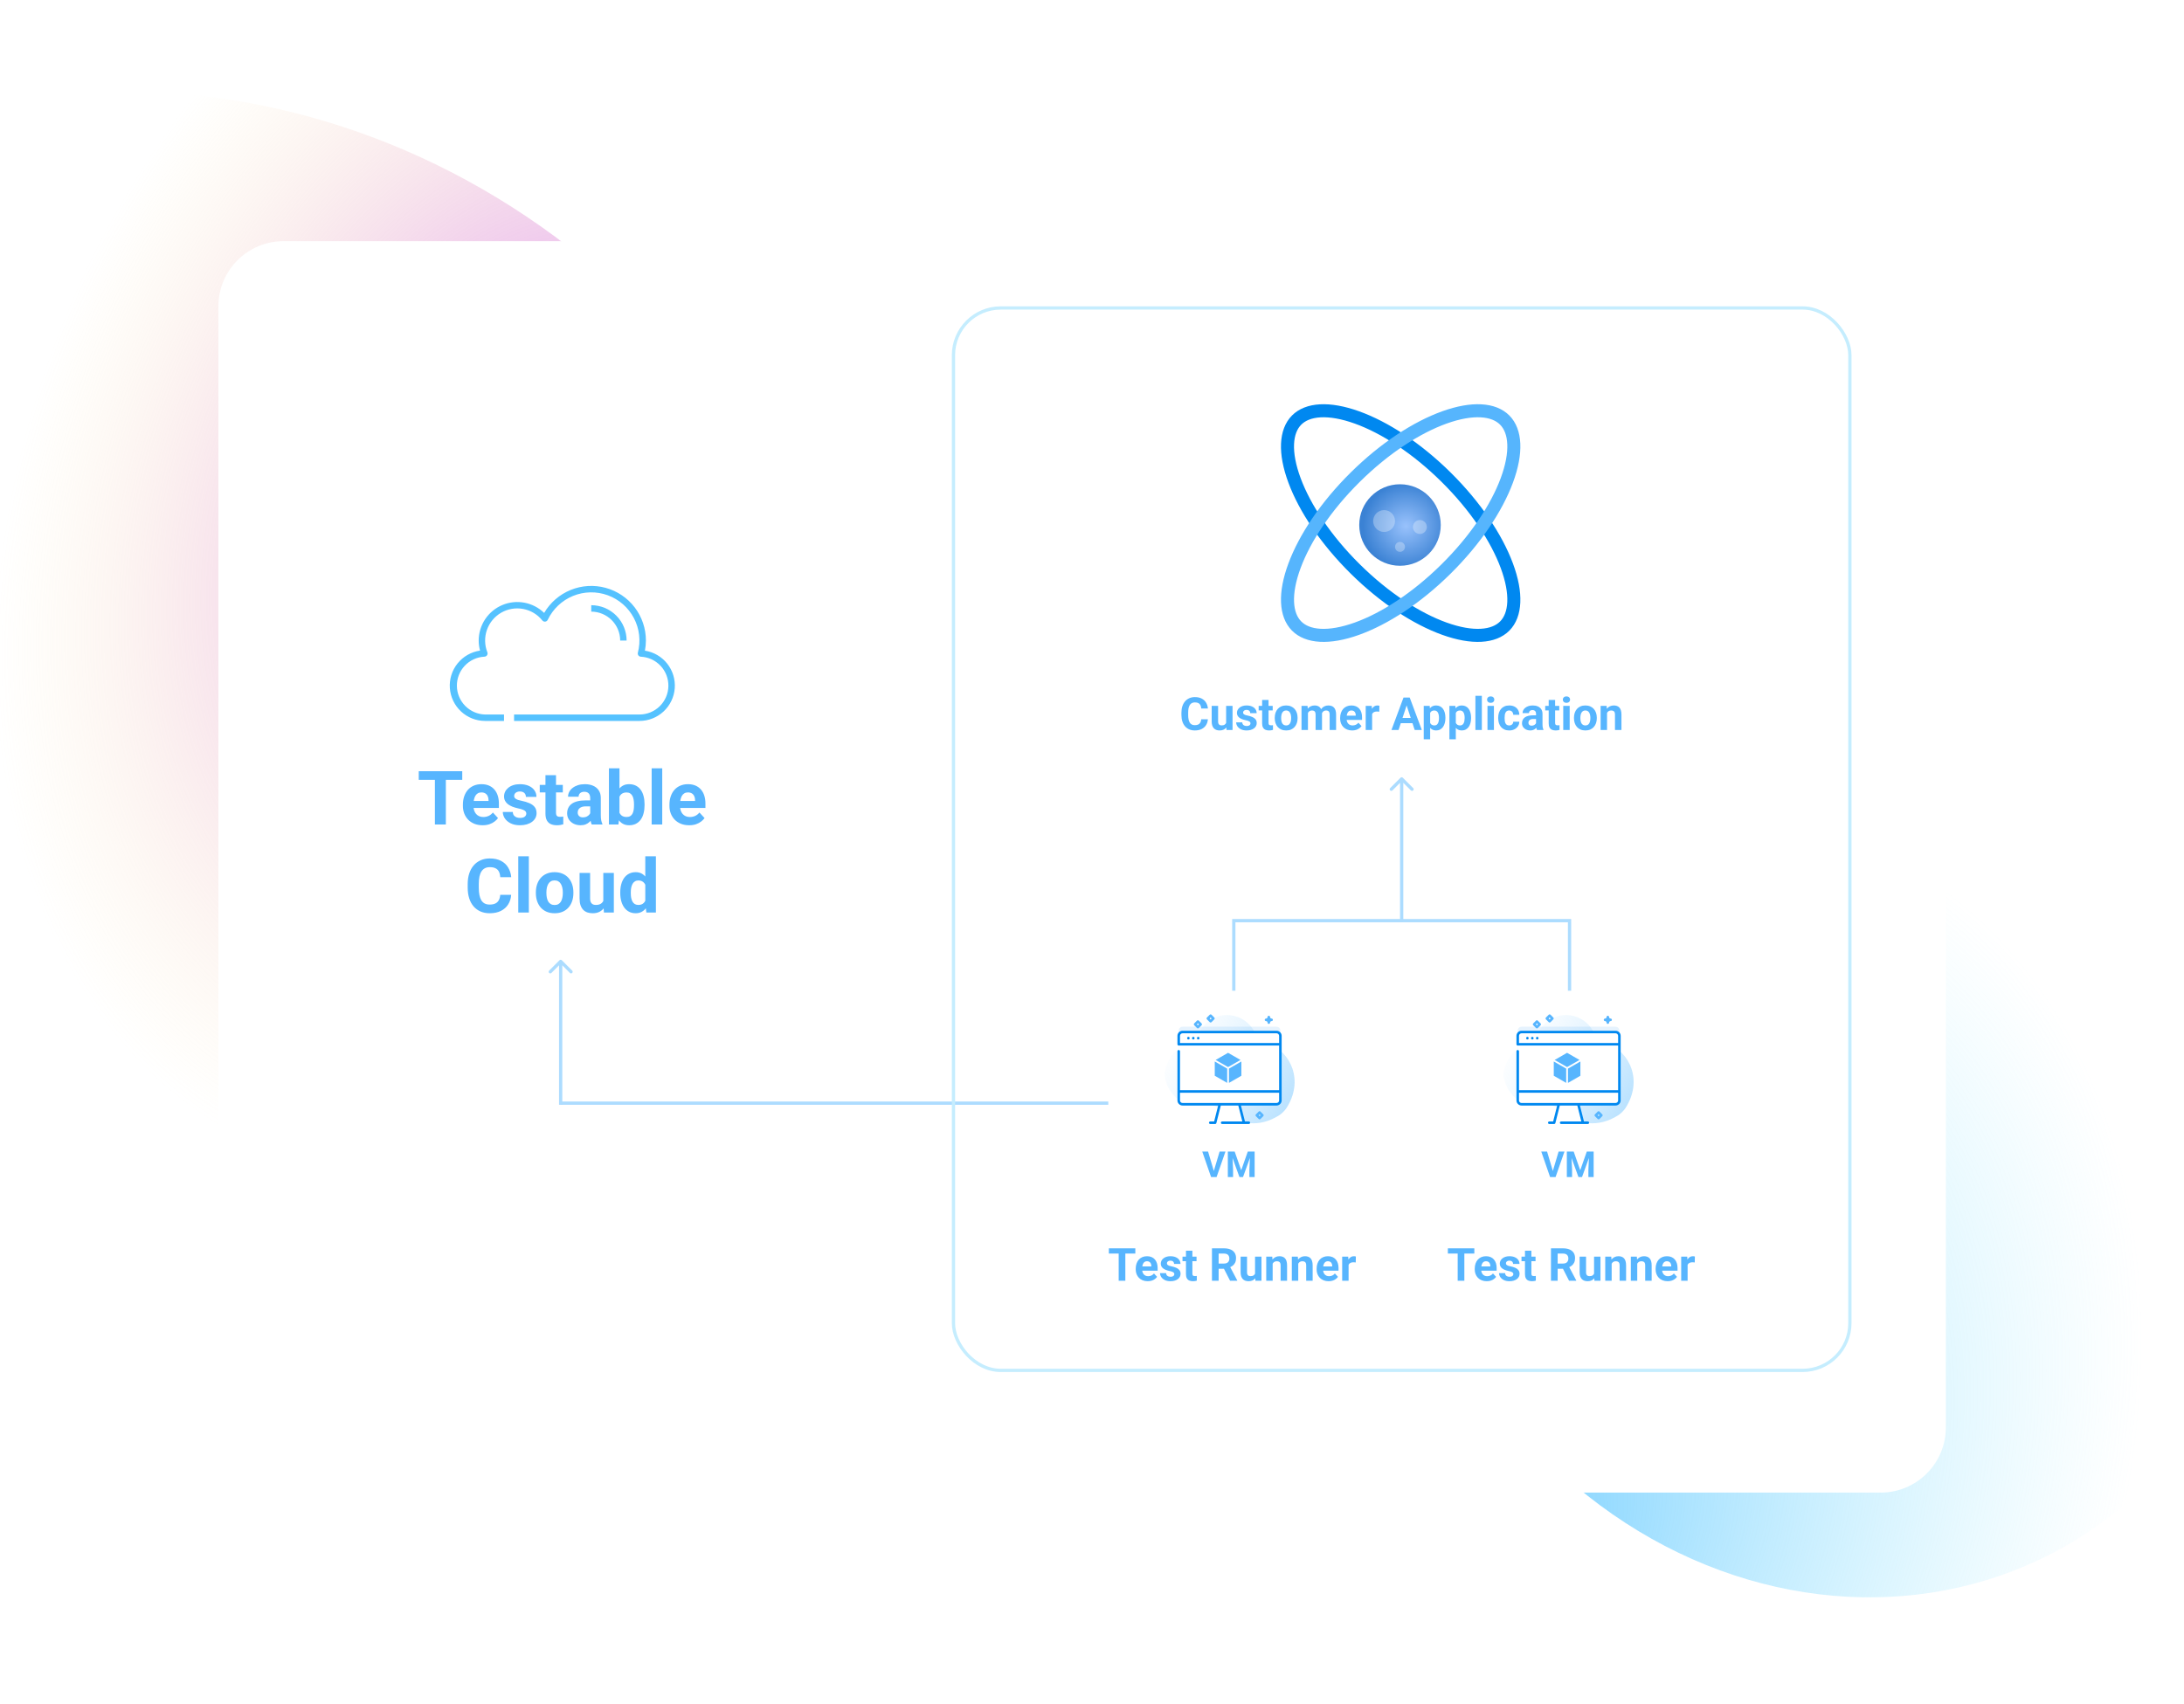<svg width="670" height="523" viewBox="0 0 670 523" fill="none" xmlns="http://www.w3.org/2000/svg">
<g clip-path="url(#clip0_3506_4010)">
<g filter="url(#filter0_f_3506_4010)">
<path d="M228.176 344.526C168.074 429.967 42.713 445.321 -51.824 378.82C-146.362 312.32 -174.277 189.146 -114.175 103.705C-54.073 18.264 71.287 2.91 165.825 69.41C260.362 135.911 288.278 259.085 228.176 344.526Z" fill="url(#paint0_radial_3506_4010)" fill-opacity="0.75"/>
</g>
<g filter="url(#filter1_f_3506_4010)">
<ellipse cx="561.738" cy="348.091" rx="145.344" ry="131.199" transform="rotate(-119.479 561.738 348.091)" fill="url(#paint1_radial_3506_4010)" fill-opacity="0.75"/>
</g>
<g filter="url(#filter2_d_3506_4010)">
<rect x="67" y="66" width="529.941" height="384" rx="20" fill="white"/>
</g>
<path d="M172.354 294.646C172.158 294.451 171.842 294.451 171.646 294.646L168.464 297.828C168.269 298.024 168.269 298.34 168.464 298.536C168.66 298.731 168.976 298.731 169.172 298.536L172 295.707L174.828 298.536C175.024 298.731 175.34 298.731 175.536 298.536C175.731 298.34 175.731 298.024 175.536 297.828L172.354 294.646ZM172.5 339L172.5 295L171.5 295L171.5 339L172.5 339Z" fill="#ACDCFF"/>
<line x1="172" y1="338.5" x2="343" y2="338.5" stroke="#ACDCFF"/>
<path d="M136.776 236.648V253H133.418V236.648H136.776ZM141.807 236.648V239.288H128.465V236.648H141.807ZM148.062 253.225C147.119 253.225 146.273 253.075 145.524 252.775C144.776 252.468 144.139 252.045 143.615 251.506C143.099 250.967 142.702 250.342 142.425 249.631C142.148 248.912 142.009 248.148 142.009 247.34V246.891C142.009 245.97 142.14 245.127 142.402 244.364C142.664 243.6 143.039 242.938 143.525 242.376C144.02 241.814 144.618 241.384 145.322 241.084C146.026 240.778 146.82 240.624 147.703 240.624C148.564 240.624 149.328 240.766 149.994 241.051C150.66 241.335 151.218 241.74 151.667 242.264C152.124 242.788 152.469 243.417 152.701 244.15C152.933 244.877 153.049 245.685 153.049 246.576V247.924H143.391V245.768H149.871V245.521C149.871 245.071 149.788 244.671 149.624 244.319C149.466 243.959 149.227 243.675 148.905 243.465C148.583 243.256 148.171 243.151 147.669 243.151C147.243 243.151 146.876 243.244 146.569 243.432C146.262 243.619 146.011 243.881 145.816 244.218C145.629 244.555 145.487 244.951 145.39 245.408C145.3 245.857 145.255 246.352 145.255 246.891V247.34C145.255 247.826 145.322 248.276 145.457 248.688C145.599 249.099 145.798 249.455 146.052 249.754C146.314 250.054 146.629 250.286 146.996 250.451C147.37 250.615 147.793 250.698 148.265 250.698C148.849 250.698 149.391 250.585 149.893 250.361C150.402 250.129 150.84 249.781 151.207 249.316L152.779 251.023C152.525 251.39 152.177 251.742 151.735 252.079C151.301 252.416 150.777 252.693 150.163 252.91C149.549 253.12 148.849 253.225 148.062 253.225ZM161.46 249.642C161.46 249.41 161.393 249.2 161.258 249.013C161.124 248.826 160.873 248.654 160.506 248.497C160.146 248.332 159.626 248.182 158.945 248.047C158.331 247.913 157.758 247.744 157.227 247.542C156.702 247.332 156.246 247.082 155.856 246.79C155.475 246.498 155.175 246.153 154.958 245.756C154.741 245.352 154.632 244.892 154.632 244.375C154.632 243.866 154.741 243.387 154.958 242.938C155.183 242.488 155.501 242.091 155.913 241.747C156.332 241.395 156.841 241.122 157.44 240.927C158.046 240.725 158.728 240.624 159.484 240.624C160.54 240.624 161.445 240.792 162.202 241.129C162.965 241.466 163.549 241.931 163.954 242.522C164.365 243.106 164.571 243.772 164.571 244.521H161.337C161.337 244.207 161.27 243.926 161.135 243.679C161.007 243.424 160.805 243.226 160.528 243.083C160.259 242.934 159.907 242.859 159.473 242.859C159.113 242.859 158.803 242.923 158.541 243.05C158.278 243.17 158.076 243.334 157.934 243.544C157.799 243.746 157.732 243.971 157.732 244.218C157.732 244.405 157.769 244.573 157.844 244.723C157.927 244.865 158.058 244.996 158.237 245.116C158.417 245.236 158.649 245.348 158.934 245.453C159.226 245.55 159.585 245.64 160.012 245.723C160.888 245.902 161.67 246.138 162.359 246.43C163.048 246.715 163.594 247.104 163.999 247.598C164.403 248.085 164.605 248.725 164.605 249.519C164.605 250.058 164.485 250.552 164.246 251.001C164.006 251.45 163.662 251.843 163.212 252.18C162.763 252.51 162.224 252.768 161.595 252.955C160.974 253.135 160.274 253.225 159.495 253.225C158.365 253.225 157.406 253.022 156.62 252.618C155.841 252.214 155.25 251.701 154.846 251.08C154.449 250.451 154.25 249.807 154.25 249.148H157.316C157.331 249.59 157.444 249.945 157.653 250.215C157.87 250.484 158.144 250.679 158.473 250.799C158.81 250.919 159.173 250.979 159.562 250.979C159.982 250.979 160.33 250.922 160.607 250.81C160.884 250.69 161.094 250.533 161.236 250.338C161.386 250.136 161.46 249.904 161.46 249.642ZM172.657 240.849V243.14H165.582V240.849H172.657ZM167.334 237.85H170.568V249.339C170.568 249.691 170.613 249.96 170.703 250.147C170.8 250.335 170.943 250.466 171.13 250.541C171.317 250.608 171.553 250.642 171.837 250.642C172.04 250.642 172.219 250.634 172.376 250.619C172.541 250.597 172.68 250.574 172.792 250.552L172.803 252.933C172.526 253.022 172.227 253.094 171.905 253.146C171.583 253.198 171.227 253.225 170.838 253.225C170.127 253.225 169.505 253.109 168.974 252.876C168.45 252.637 168.045 252.255 167.761 251.731C167.476 251.207 167.334 250.518 167.334 249.665V237.85ZM181.058 250.26V244.847C181.058 244.457 180.994 244.124 180.867 243.847C180.739 243.563 180.541 243.342 180.271 243.185C180.009 243.027 179.669 242.949 179.25 242.949C178.89 242.949 178.579 243.012 178.317 243.14C178.055 243.259 177.853 243.435 177.711 243.667C177.569 243.892 177.498 244.158 177.498 244.465H174.263C174.263 243.948 174.383 243.458 174.623 242.994C174.862 242.529 175.21 242.121 175.667 241.77C176.124 241.41 176.667 241.129 177.295 240.927C177.932 240.725 178.643 240.624 179.429 240.624C180.373 240.624 181.211 240.781 181.945 241.096C182.679 241.41 183.255 241.882 183.674 242.511C184.101 243.14 184.314 243.926 184.314 244.869V250.069C184.314 250.735 184.356 251.282 184.438 251.708C184.52 252.128 184.64 252.495 184.797 252.809V253H181.529C181.372 252.671 181.252 252.259 181.17 251.765C181.095 251.263 181.058 250.761 181.058 250.26ZM181.484 245.599L181.507 247.43H179.699C179.272 247.43 178.901 247.478 178.587 247.576C178.272 247.673 178.014 247.812 177.812 247.991C177.61 248.163 177.46 248.366 177.363 248.598C177.273 248.83 177.228 249.084 177.228 249.361C177.228 249.638 177.292 249.889 177.419 250.114C177.546 250.331 177.73 250.503 177.969 250.63C178.209 250.75 178.49 250.81 178.812 250.81C179.298 250.81 179.721 250.713 180.081 250.518C180.44 250.323 180.717 250.084 180.912 249.799C181.114 249.515 181.219 249.245 181.226 248.991L182.08 250.361C181.96 250.668 181.795 250.986 181.585 251.315C181.383 251.645 181.125 251.956 180.811 252.248C180.496 252.532 180.118 252.768 179.676 252.955C179.235 253.135 178.71 253.225 178.104 253.225C177.333 253.225 176.633 253.071 176.004 252.764C175.382 252.45 174.888 252.019 174.521 251.473C174.162 250.919 173.982 250.29 173.982 249.586C173.982 248.95 174.102 248.384 174.342 247.89C174.581 247.396 174.933 246.98 175.397 246.644C175.869 246.299 176.457 246.041 177.161 245.869C177.864 245.689 178.681 245.599 179.609 245.599H181.484ZM186.808 235.75H190.042V250.215L189.716 253H186.808V235.75ZM197.735 246.801V247.037C197.735 247.943 197.638 248.774 197.443 249.53C197.256 250.286 196.964 250.941 196.567 251.495C196.17 252.042 195.676 252.468 195.084 252.775C194.5 253.075 193.812 253.225 193.018 253.225C192.277 253.225 191.633 253.075 191.086 252.775C190.547 252.476 190.094 252.053 189.728 251.506C189.361 250.96 189.065 250.32 188.84 249.586C188.616 248.852 188.447 248.051 188.335 247.183V246.666C188.447 245.798 188.616 244.996 188.84 244.263C189.065 243.529 189.361 242.889 189.728 242.342C190.094 241.796 190.547 241.373 191.086 241.073C191.625 240.774 192.262 240.624 192.996 240.624C193.797 240.624 194.493 240.778 195.084 241.084C195.683 241.384 196.178 241.811 196.567 242.365C196.964 242.911 197.256 243.563 197.443 244.319C197.638 245.068 197.735 245.895 197.735 246.801ZM194.5 247.037V246.801C194.5 246.307 194.463 245.842 194.388 245.408C194.321 244.966 194.201 244.581 194.029 244.251C193.857 243.915 193.621 243.649 193.321 243.454C193.029 243.259 192.651 243.162 192.187 243.162C191.745 243.162 191.371 243.237 191.064 243.387C190.757 243.536 190.502 243.746 190.3 244.016C190.106 244.285 189.96 244.607 189.862 244.981C189.765 245.348 189.705 245.753 189.683 246.194V247.666C189.705 248.257 189.802 248.781 189.975 249.238C190.154 249.687 190.424 250.043 190.783 250.305C191.15 250.559 191.625 250.687 192.209 250.687C192.666 250.687 193.044 250.597 193.344 250.417C193.643 250.237 193.875 249.983 194.04 249.653C194.212 249.324 194.332 248.938 194.399 248.497C194.467 248.047 194.5 247.561 194.5 247.037ZM203.159 235.75V253H199.914V235.75H203.159ZM211.425 253.225C210.481 253.225 209.635 253.075 208.887 252.775C208.138 252.468 207.502 252.045 206.978 251.506C206.461 250.967 206.064 250.342 205.787 249.631C205.51 248.912 205.372 248.148 205.372 247.34V246.891C205.372 245.97 205.503 245.127 205.765 244.364C206.027 243.6 206.401 242.938 206.888 242.376C207.382 241.814 207.981 241.384 208.685 241.084C209.388 240.778 210.182 240.624 211.065 240.624C211.926 240.624 212.69 240.766 213.356 241.051C214.023 241.335 214.581 241.74 215.03 242.264C215.486 242.788 215.831 243.417 216.063 244.15C216.295 244.877 216.411 245.685 216.411 246.576V247.924H206.753V245.768H213.233V245.521C213.233 245.071 213.151 244.671 212.986 244.319C212.829 243.959 212.589 243.675 212.267 243.465C211.945 243.256 211.533 243.151 211.032 243.151C210.605 243.151 210.238 243.244 209.931 243.432C209.624 243.619 209.373 243.881 209.179 244.218C208.992 244.555 208.849 244.951 208.752 245.408C208.662 245.857 208.617 246.352 208.617 246.891V247.34C208.617 247.826 208.685 248.276 208.819 248.688C208.962 249.099 209.16 249.455 209.415 249.754C209.677 250.054 209.991 250.286 210.358 250.451C210.732 250.615 211.155 250.698 211.627 250.698C212.211 250.698 212.754 250.585 213.255 250.361C213.764 250.129 214.202 249.781 214.569 249.316L216.142 251.023C215.887 251.39 215.539 251.742 215.097 252.079C214.663 252.416 214.139 252.693 213.525 252.91C212.911 253.12 212.211 253.225 211.425 253.225ZM153.453 274.576H156.811C156.744 275.676 156.44 276.653 155.901 277.507C155.37 278.36 154.625 279.027 153.667 279.506C152.716 279.985 151.57 280.225 150.23 280.225C149.182 280.225 148.242 280.045 147.411 279.686C146.58 279.319 145.869 278.795 145.277 278.113C144.693 277.432 144.248 276.608 143.941 275.643C143.634 274.677 143.48 273.595 143.48 272.397V271.263C143.48 270.065 143.638 268.983 143.952 268.017C144.274 267.044 144.731 266.216 145.322 265.535C145.921 264.854 146.636 264.33 147.467 263.963C148.298 263.596 149.227 263.413 150.252 263.413C151.615 263.413 152.764 263.66 153.7 264.154C154.644 264.648 155.374 265.329 155.89 266.198C156.414 267.066 156.729 268.055 156.833 269.163H153.464C153.427 268.504 153.296 267.946 153.071 267.489C152.847 267.025 152.506 266.677 152.049 266.445C151.6 266.205 151.001 266.085 150.252 266.085C149.691 266.085 149.201 266.19 148.781 266.4C148.362 266.61 148.01 266.928 147.726 267.354C147.441 267.781 147.228 268.32 147.085 268.972C146.951 269.616 146.883 270.372 146.883 271.24V272.397C146.883 273.243 146.947 273.988 147.074 274.632C147.201 275.268 147.396 275.807 147.658 276.249C147.928 276.683 148.272 277.013 148.691 277.237C149.118 277.454 149.631 277.563 150.23 277.563C150.934 277.563 151.514 277.451 151.971 277.226C152.427 277.001 152.776 276.668 153.015 276.227C153.262 275.785 153.408 275.235 153.453 274.576ZM162.235 262.75V280H158.99V262.75H162.235ZM164.392 274.048V273.812C164.392 272.921 164.519 272.101 164.773 271.353C165.028 270.596 165.399 269.941 165.885 269.387C166.372 268.833 166.971 268.403 167.682 268.096C168.393 267.781 169.209 267.624 170.13 267.624C171.051 267.624 171.871 267.781 172.59 268.096C173.309 268.403 173.911 268.833 174.398 269.387C174.892 269.941 175.266 270.596 175.521 271.353C175.776 272.101 175.903 272.921 175.903 273.812V274.048C175.903 274.931 175.776 275.751 175.521 276.507C175.266 277.256 174.892 277.911 174.398 278.473C173.911 279.027 173.312 279.457 172.601 279.764C171.89 280.071 171.074 280.225 170.153 280.225C169.232 280.225 168.412 280.071 167.693 279.764C166.982 279.457 166.379 279.027 165.885 278.473C165.399 277.911 165.028 277.256 164.773 276.507C164.519 275.751 164.392 274.931 164.392 274.048ZM167.626 273.812V274.048C167.626 274.557 167.671 275.032 167.761 275.474C167.851 275.916 167.993 276.305 168.188 276.642C168.39 276.972 168.652 277.23 168.974 277.417C169.296 277.604 169.689 277.698 170.153 277.698C170.602 277.698 170.988 277.604 171.31 277.417C171.632 277.23 171.89 276.972 172.084 276.642C172.279 276.305 172.421 275.916 172.511 275.474C172.609 275.032 172.657 274.557 172.657 274.048V273.812C172.657 273.318 172.609 272.854 172.511 272.419C172.421 271.978 172.275 271.588 172.073 271.251C171.879 270.907 171.62 270.638 171.298 270.443C170.976 270.248 170.587 270.151 170.13 270.151C169.674 270.151 169.284 270.248 168.962 270.443C168.648 270.638 168.39 270.907 168.188 271.251C167.993 271.588 167.851 271.978 167.761 272.419C167.671 272.854 167.626 273.318 167.626 273.812ZM185.078 277.091V267.849H188.312V280H185.269L185.078 277.091ZM185.438 274.598L186.392 274.576C186.392 275.384 186.299 276.137 186.111 276.833C185.924 277.522 185.643 278.121 185.269 278.63C184.895 279.132 184.423 279.525 183.854 279.809C183.285 280.086 182.615 280.225 181.844 280.225C181.252 280.225 180.706 280.142 180.204 279.978C179.71 279.805 179.283 279.54 178.924 279.18C178.572 278.813 178.295 278.345 178.093 277.776C177.898 277.2 177.801 276.507 177.801 275.699V267.849H181.035V275.721C181.035 276.081 181.076 276.384 181.159 276.631C181.249 276.878 181.372 277.08 181.529 277.237C181.687 277.395 181.87 277.507 182.08 277.574C182.297 277.642 182.536 277.675 182.798 277.675C183.465 277.675 183.989 277.541 184.371 277.271C184.76 277.001 185.033 276.635 185.19 276.17C185.355 275.699 185.438 275.175 185.438 274.598ZM197.959 277.35V262.75H201.216V280H198.285L197.959 277.35ZM190.278 274.07V273.834C190.278 272.906 190.383 272.064 190.592 271.308C190.802 270.544 191.109 269.889 191.513 269.342C191.917 268.796 192.415 268.373 193.007 268.073C193.598 267.774 194.272 267.624 195.028 267.624C195.74 267.624 196.361 267.774 196.893 268.073C197.432 268.373 197.888 268.799 198.263 269.354C198.645 269.9 198.951 270.548 199.184 271.296C199.416 272.038 199.584 272.85 199.689 273.733V274.25C199.584 275.096 199.416 275.882 199.184 276.608C198.951 277.335 198.645 277.971 198.263 278.518C197.888 279.057 197.432 279.476 196.893 279.775C196.354 280.075 195.725 280.225 195.006 280.225C194.25 280.225 193.576 280.071 192.984 279.764C192.4 279.457 191.906 279.027 191.502 278.473C191.105 277.919 190.802 277.267 190.592 276.519C190.383 275.77 190.278 274.954 190.278 274.07ZM193.512 273.834V274.07C193.512 274.572 193.55 275.04 193.625 275.474C193.707 275.908 193.838 276.294 194.018 276.631C194.205 276.96 194.444 277.219 194.736 277.406C195.036 277.585 195.399 277.675 195.826 277.675C196.38 277.675 196.836 277.552 197.196 277.305C197.555 277.05 197.828 276.702 198.016 276.26C198.21 275.819 198.323 275.309 198.353 274.733V273.262C198.33 272.79 198.263 272.367 198.15 271.993C198.046 271.611 197.888 271.285 197.679 271.016C197.477 270.746 197.222 270.536 196.915 270.387C196.616 270.237 196.26 270.162 195.848 270.162C195.429 270.162 195.069 270.259 194.77 270.454C194.471 270.641 194.227 270.9 194.04 271.229C193.86 271.558 193.726 271.948 193.636 272.397C193.553 272.839 193.512 273.318 193.512 273.834Z" fill="#57B5FE"/>
<path d="M196.176 221.217H157.703V219.244H196.176C198.492 219.243 200.717 218.337 202.375 216.718C204.032 215.099 204.99 212.896 205.045 210.58C205.099 208.264 204.246 206.018 202.666 204.323C201.087 202.628 198.907 201.618 196.593 201.509C196.446 201.502 196.303 201.462 196.174 201.393C196.044 201.324 195.932 201.226 195.845 201.108C195.758 200.99 195.698 200.854 195.671 200.71C195.643 200.566 195.648 200.417 195.684 200.275C196.614 196.716 196.183 192.938 194.475 189.679C192.767 186.421 189.905 183.916 186.449 182.656C182.993 181.395 179.191 181.468 175.786 182.861C172.381 184.255 169.618 186.868 168.037 190.19C167.966 190.34 167.857 190.471 167.721 190.568C167.586 190.666 167.428 190.727 167.262 190.747C167.096 190.767 166.928 190.744 166.773 190.681C166.619 190.618 166.483 190.517 166.378 190.387C164.905 188.544 162.819 187.29 160.5 186.854C158.181 186.418 155.783 186.829 153.741 188.011C151.699 189.193 150.149 191.069 149.372 193.297C148.596 195.525 148.644 197.958 149.509 200.153C149.567 200.301 149.588 200.46 149.572 200.618C149.555 200.776 149.5 200.927 149.412 201.059C149.324 201.192 149.206 201.301 149.067 201.377C148.928 201.454 148.773 201.496 148.614 201.5C146.318 201.61 144.153 202.607 142.577 204.28C141.001 205.954 140.135 208.174 140.162 210.473C140.189 212.772 141.107 214.971 142.723 216.607C144.339 218.242 146.526 219.188 148.824 219.244H154.62V221.217H148.824C146.083 221.217 143.443 220.179 141.435 218.312C139.428 216.445 138.202 213.886 138.004 211.152C137.807 208.417 138.652 205.71 140.37 203.573C142.088 201.437 144.551 200.03 147.265 199.636C146.99 198.632 146.851 197.595 146.851 196.554C146.853 194.229 147.54 191.956 148.826 190.018C150.112 188.081 151.94 186.565 154.083 185.66C156.225 184.755 158.586 184.501 160.871 184.93C163.157 185.359 165.266 186.451 166.934 188.071C168.795 184.896 171.65 182.421 175.057 181.03C178.464 179.639 182.235 179.408 185.786 180.374C189.338 181.339 192.473 183.447 194.707 186.371C196.941 189.295 198.151 192.874 198.149 196.554C198.146 197.595 198.045 198.633 197.846 199.654C200.546 200.073 202.989 201.496 204.685 203.638C206.382 205.78 207.207 208.484 206.996 211.209C206.785 213.933 205.553 216.478 203.547 218.333C201.541 220.189 198.908 221.218 196.176 221.217V221.217Z" fill="#55C2FF"/>
<path d="M192.23 196.554H190.257C190.254 194.201 189.318 191.944 187.654 190.279C185.989 188.615 183.732 187.679 181.378 187.676V185.703C184.255 185.706 187.014 186.851 189.048 188.885C191.082 190.919 192.227 193.677 192.23 196.554V196.554Z" fill="#55C2FF"/>
<rect x="292.5" y="94.5" width="275" height="326" rx="14.5" stroke="#C5EDFE"/>
<path d="M345.229 383.047V393H343.185V383.047H345.229ZM348.291 383.047V384.653H340.17V383.047H348.291ZM352.099 393.137C351.524 393.137 351.009 393.046 350.554 392.863C350.098 392.676 349.711 392.419 349.392 392.091C349.077 391.763 348.836 391.382 348.667 390.949C348.498 390.512 348.414 390.047 348.414 389.555V389.281C348.414 388.721 348.494 388.208 348.653 387.743C348.813 387.278 349.041 386.875 349.337 386.533C349.638 386.191 350.002 385.929 350.431 385.747C350.859 385.56 351.342 385.467 351.88 385.467C352.404 385.467 352.869 385.553 353.274 385.727C353.68 385.9 354.02 386.146 354.293 386.465C354.571 386.784 354.781 387.167 354.922 387.613C355.063 388.055 355.134 388.548 355.134 389.09V389.91H349.255V388.598H353.199V388.447C353.199 388.174 353.149 387.93 353.049 387.716C352.953 387.497 352.807 387.324 352.611 387.196C352.415 387.069 352.165 387.005 351.859 387.005C351.6 387.005 351.376 387.062 351.189 387.176C351.003 387.29 350.85 387.449 350.731 387.654C350.618 387.859 350.531 388.101 350.472 388.379C350.417 388.652 350.39 388.953 350.39 389.281V389.555C350.39 389.851 350.431 390.124 350.513 390.375C350.599 390.626 350.72 390.842 350.875 391.024C351.035 391.207 351.226 391.348 351.449 391.448C351.677 391.549 351.935 391.599 352.222 391.599C352.577 391.599 352.908 391.53 353.213 391.394C353.523 391.252 353.789 391.04 354.013 390.758L354.97 391.797C354.815 392.02 354.603 392.234 354.334 392.439C354.07 392.645 353.751 392.813 353.377 392.945C353.003 393.073 352.577 393.137 352.099 393.137ZM360.254 390.956C360.254 390.815 360.213 390.687 360.131 390.573C360.049 390.459 359.896 390.354 359.673 390.259C359.454 390.159 359.137 390.067 358.723 389.985C358.349 389.903 358 389.801 357.677 389.678C357.358 389.55 357.08 389.397 356.843 389.22C356.61 389.042 356.428 388.832 356.296 388.591C356.164 388.345 356.098 388.064 356.098 387.75C356.098 387.44 356.164 387.148 356.296 386.875C356.433 386.602 356.626 386.36 356.877 386.15C357.132 385.936 357.442 385.77 357.807 385.651C358.176 385.528 358.59 385.467 359.051 385.467C359.693 385.467 360.245 385.569 360.705 385.774C361.17 385.979 361.525 386.262 361.771 386.622C362.022 386.978 362.147 387.383 362.147 387.839H360.179C360.179 387.647 360.138 387.477 360.056 387.326C359.978 387.171 359.855 387.05 359.687 386.964C359.522 386.873 359.308 386.827 359.044 386.827C358.825 386.827 358.636 386.866 358.477 386.943C358.317 387.016 358.194 387.117 358.107 387.244C358.025 387.367 357.984 387.504 357.984 387.654C357.984 387.768 358.007 387.871 358.053 387.962C358.103 388.049 358.183 388.128 358.292 388.201C358.401 388.274 358.543 388.342 358.716 388.406C358.894 388.465 359.112 388.52 359.372 388.57C359.905 388.68 360.382 388.823 360.801 389.001C361.22 389.174 361.553 389.411 361.799 389.712C362.045 390.008 362.168 390.398 362.168 390.881C362.168 391.209 362.095 391.51 361.949 391.783C361.803 392.057 361.594 392.296 361.32 392.501C361.047 392.701 360.719 392.859 360.336 392.973C359.958 393.082 359.532 393.137 359.058 393.137C358.369 393.137 357.786 393.014 357.308 392.768C356.834 392.521 356.474 392.209 356.228 391.831C355.986 391.448 355.865 391.056 355.865 390.655H357.731C357.741 390.924 357.809 391.141 357.937 391.305C358.069 391.469 358.235 391.587 358.436 391.66C358.641 391.733 358.862 391.77 359.099 391.77C359.354 391.77 359.566 391.735 359.734 391.667C359.903 391.594 360.031 391.498 360.117 391.38C360.208 391.257 360.254 391.116 360.254 390.956ZM367.069 385.604V386.998H362.763V385.604H367.069ZM363.829 383.778H365.798V390.771C365.798 390.986 365.825 391.15 365.88 391.264C365.939 391.378 366.026 391.457 366.14 391.503C366.254 391.544 366.397 391.564 366.57 391.564C366.693 391.564 366.803 391.56 366.898 391.551C366.999 391.537 367.083 391.523 367.151 391.51L367.158 392.959C366.99 393.014 366.807 393.057 366.611 393.089C366.415 393.121 366.199 393.137 365.962 393.137C365.529 393.137 365.151 393.066 364.827 392.925C364.508 392.779 364.262 392.547 364.089 392.228C363.916 391.909 363.829 391.489 363.829 390.97V383.778ZM371.8 383.047H375.512C376.273 383.047 376.927 383.161 377.474 383.389C378.025 383.617 378.449 383.954 378.745 384.4C379.041 384.847 379.189 385.396 379.189 386.048C379.189 386.581 379.098 387.039 378.916 387.422C378.738 387.8 378.485 388.117 378.157 388.372C377.834 388.623 377.453 388.823 377.016 388.974L376.366 389.315H373.14L373.126 387.716H375.525C375.885 387.716 376.184 387.652 376.421 387.524C376.658 387.397 376.836 387.219 376.954 386.991C377.077 386.763 377.139 386.499 377.139 386.198C377.139 385.879 377.079 385.604 376.961 385.371C376.842 385.139 376.662 384.961 376.421 384.838C376.179 384.715 375.876 384.653 375.512 384.653H373.851V393H371.8V383.047ZM377.364 393L375.095 388.563L377.262 388.55L379.559 392.904V393H377.364ZM385.021 391.229V385.604H386.989V393H385.137L385.021 391.229ZM385.239 389.712L385.82 389.698C385.82 390.19 385.763 390.648 385.649 391.072C385.535 391.492 385.365 391.856 385.137 392.166C384.909 392.471 384.622 392.711 384.275 392.884C383.929 393.052 383.521 393.137 383.052 393.137C382.692 393.137 382.359 393.087 382.054 392.986C381.753 392.882 381.493 392.72 381.274 392.501C381.06 392.278 380.892 391.993 380.769 391.646C380.65 391.296 380.591 390.874 380.591 390.382V385.604H382.56V390.396C382.56 390.614 382.585 390.799 382.635 390.949C382.689 391.1 382.765 391.223 382.86 391.318C382.956 391.414 383.068 391.482 383.195 391.523C383.327 391.564 383.473 391.585 383.633 391.585C384.038 391.585 384.357 391.503 384.59 391.339C384.827 391.175 384.993 390.951 385.089 390.669C385.189 390.382 385.239 390.063 385.239 389.712ZM390.421 387.183V393H388.452V385.604H390.298L390.421 387.183ZM390.134 389.042H389.601C389.601 388.495 389.671 388.003 389.812 387.565C389.954 387.123 390.152 386.747 390.407 386.438C390.662 386.123 390.965 385.884 391.316 385.72C391.672 385.551 392.068 385.467 392.506 385.467C392.852 385.467 393.169 385.517 393.456 385.617C393.743 385.717 393.989 385.877 394.194 386.096C394.404 386.314 394.563 386.604 394.673 386.964C394.787 387.324 394.844 387.764 394.844 388.283V393H392.861V388.276C392.861 387.948 392.816 387.693 392.725 387.511C392.633 387.328 392.499 387.201 392.321 387.128C392.148 387.05 391.934 387.012 391.679 387.012C391.414 387.012 391.184 387.064 390.988 387.169C390.797 387.274 390.637 387.42 390.51 387.606C390.387 387.789 390.293 388.003 390.229 388.249C390.166 388.495 390.134 388.759 390.134 389.042ZM398.269 387.183V393H396.3V385.604H398.146L398.269 387.183ZM397.981 389.042H397.448C397.448 388.495 397.519 388.003 397.66 387.565C397.801 387.123 398 386.747 398.255 386.438C398.51 386.123 398.813 385.884 399.164 385.72C399.52 385.551 399.916 385.467 400.354 385.467C400.7 385.467 401.017 385.517 401.304 385.617C401.591 385.717 401.837 385.877 402.042 386.096C402.252 386.314 402.411 386.604 402.521 386.964C402.634 387.324 402.691 387.764 402.691 388.283V393H400.709V388.276C400.709 387.948 400.663 387.693 400.572 387.511C400.481 387.328 400.347 387.201 400.169 387.128C399.996 387.05 399.782 387.012 399.526 387.012C399.262 387.012 399.032 387.064 398.836 387.169C398.645 387.274 398.485 387.42 398.357 387.606C398.234 387.789 398.141 388.003 398.077 388.249C398.013 388.495 397.981 388.759 397.981 389.042ZM407.593 393.137C407.019 393.137 406.504 393.046 406.048 392.863C405.592 392.676 405.205 392.419 404.886 392.091C404.571 391.763 404.33 391.382 404.161 390.949C403.993 390.512 403.908 390.047 403.908 389.555V389.281C403.908 388.721 403.988 388.208 404.147 387.743C404.307 387.278 404.535 386.875 404.831 386.533C405.132 386.191 405.496 385.929 405.925 385.747C406.353 385.56 406.836 385.467 407.374 385.467C407.898 385.467 408.363 385.553 408.769 385.727C409.174 385.9 409.514 386.146 409.787 386.465C410.065 386.784 410.275 387.167 410.416 387.613C410.557 388.055 410.628 388.548 410.628 389.09V389.91H404.749V388.598H408.693V388.447C408.693 388.174 408.643 387.93 408.543 387.716C408.447 387.497 408.301 387.324 408.105 387.196C407.91 387.069 407.659 387.005 407.354 387.005C407.094 387.005 406.87 387.062 406.684 387.176C406.497 387.29 406.344 387.449 406.226 387.654C406.112 387.859 406.025 388.101 405.966 388.379C405.911 388.652 405.884 388.953 405.884 389.281V389.555C405.884 389.851 405.925 390.124 406.007 390.375C406.093 390.626 406.214 390.842 406.369 391.024C406.529 391.207 406.72 391.348 406.943 391.448C407.171 391.549 407.429 391.599 407.716 391.599C408.071 391.599 408.402 391.53 408.707 391.394C409.017 391.252 409.284 391.04 409.507 390.758L410.464 391.797C410.309 392.02 410.097 392.234 409.828 392.439C409.564 392.645 409.245 392.813 408.871 392.945C408.497 393.073 408.071 393.137 407.593 393.137ZM413.718 387.217V393H411.749V385.604H413.602L413.718 387.217ZM415.946 385.556L415.912 387.381C415.816 387.367 415.7 387.356 415.563 387.347C415.431 387.333 415.311 387.326 415.201 387.326C414.923 387.326 414.682 387.363 414.477 387.436C414.276 387.504 414.107 387.606 413.971 387.743C413.839 387.88 413.738 388.046 413.67 388.242C413.606 388.438 413.57 388.661 413.561 388.912L413.164 388.789C413.164 388.311 413.212 387.871 413.308 387.47C413.403 387.064 413.542 386.711 413.725 386.41C413.911 386.109 414.139 385.877 414.408 385.713C414.677 385.549 414.985 385.467 415.331 385.467C415.44 385.467 415.552 385.476 415.666 385.494C415.78 385.508 415.873 385.528 415.946 385.556Z" fill="#57B5FE"/>
<g filter="url(#filter3_d_3506_4010)">
<rect x="340" y="304" width="74.394" height="64.415" rx="5" fill="white"/>
</g>
<path d="M389.066 320.145C387.218 319.425 385.658 318.111 384.703 316.373C383.098 313.45 379.991 311.469 376.421 311.469C372.715 311.469 369.51 313.603 367.964 316.71C367.017 318.612 365.405 320.106 363.435 320.901C360.523 322.076 358.078 324.762 357.302 328.961C357.217 329.422 357.216 329.896 357.301 330.357C358.505 336.873 363.725 339.747 368.476 338.985C371.137 338.558 373.83 339.445 375.803 341.282C379.813 345.016 386.241 346.186 392.481 342.184C393.212 341.715 394.193 340.731 394.662 339.999C400.039 331.605 396.056 322.869 389.066 320.145V320.145Z" fill="url(#paint2_linear_3506_4010)"/>
<path opacity="0.1" d="M392.791 316.209V336.032C392.791 336.677 392.267 337.201 391.621 337.201H362.774C362.128 337.201 361.604 336.677 361.604 336.032V316.209C361.604 315.563 362.128 315.039 362.774 315.039H391.621C392.267 315.039 392.791 315.563 392.791 316.209Z" fill="#0088F0"/>
<path d="M381.619 344.507H372.776L374.544 337.497H379.85L381.619 344.507Z" fill="white"/>
<path d="M392.791 317.845V337.668C392.791 338.314 392.267 338.838 391.621 338.838H362.774C362.128 338.838 361.604 338.314 361.604 337.668V317.845C361.604 317.2 362.128 316.676 362.774 316.676H391.621C392.267 316.676 392.791 317.2 392.791 317.845V317.845Z" fill="white"/>
<path d="M376.744 327.43L380.554 325.242L376.744 323.052L372.934 325.242L376.744 327.43Z" fill="#57B5FE"/>
<path d="M376.471 327.901L372.661 325.712V330.091L376.471 332.281V327.901Z" fill="#57B5FE"/>
<path d="M377.017 327.901V332.281L380.827 330.091V325.712L377.017 327.901Z" fill="#57B5FE"/>
<path d="M392.791 320.432V317.845C392.791 317.199 392.267 316.676 391.621 316.676H362.774C362.128 316.676 361.604 317.199 361.604 317.845V320.432H392.791Z" fill="white"/>
<path d="M361.604 334.909V337.668C361.604 338.314 362.128 338.838 362.774 338.838H391.621C392.267 338.838 392.791 338.314 392.791 337.668V334.909H361.604Z" fill="white"/>
<path d="M364.573 318.158C364.358 318.158 364.184 318.333 364.184 318.548V318.559C364.184 318.775 364.358 318.949 364.573 318.949C364.789 318.949 364.963 318.775 364.963 318.559V318.548C364.963 318.333 364.789 318.158 364.573 318.158Z" fill="#0088F0"/>
<path d="M366.08 318.158C365.865 318.158 365.69 318.333 365.69 318.548V318.559C365.69 318.775 365.865 318.949 366.08 318.949C366.295 318.949 366.47 318.775 366.47 318.559V318.548C366.47 318.333 366.295 318.158 366.08 318.158Z" fill="#0088F0"/>
<path d="M367.587 318.158C367.371 318.158 367.197 318.333 367.197 318.548V318.559C367.197 318.775 367.371 318.949 367.587 318.949C367.802 318.949 367.976 318.775 367.976 318.559V318.548C367.976 318.333 367.802 318.158 367.587 318.158Z" fill="#0088F0"/>
<path d="M391.621 316.286H362.774C361.914 316.286 361.214 316.986 361.214 317.845V320.432C361.214 320.647 361.389 320.822 361.604 320.822H392.401V334.519H361.994V322.579C361.994 322.364 361.819 322.189 361.604 322.189C361.389 322.189 361.214 322.364 361.214 322.579V337.668C361.214 338.528 361.914 339.228 362.774 339.228H373.706L372.472 344.116H371.277C371.062 344.116 370.887 344.291 370.887 344.506C370.887 344.721 371.062 344.896 371.277 344.896H372.776C372.955 344.896 373.11 344.774 373.154 344.601L374.51 339.228H379.885L381.118 344.116L374.923 344.117C374.708 344.117 374.533 344.291 374.533 344.506C374.533 344.722 374.708 344.896 374.923 344.896L383.118 344.896C383.333 344.896 383.508 344.721 383.508 344.506C383.508 344.291 383.333 344.116 383.118 344.116H381.922L380.689 339.228H391.621C392.481 339.228 393.181 338.528 393.181 337.668V317.845C393.181 316.986 392.481 316.286 391.621 316.286V316.286ZM361.994 320.042V317.845C361.994 317.416 362.344 317.066 362.774 317.066H391.621C392.051 317.066 392.401 317.416 392.401 317.845V320.042H361.994ZM391.621 338.448H362.774C362.344 338.448 361.994 338.098 361.994 337.668V335.299H392.401V337.668C392.401 338.098 392.051 338.448 391.621 338.448Z" fill="#0088F0"/>
<path d="M386.414 343.466C386.314 343.466 386.214 343.428 386.138 343.351L385.281 342.494C385.128 342.342 385.128 342.095 385.281 341.943L386.138 341.086C386.29 340.934 386.537 340.934 386.689 341.086L387.546 341.943C387.699 342.095 387.699 342.342 387.546 342.494L386.689 343.351C386.613 343.428 386.513 343.466 386.414 343.466V343.466ZM386.108 342.219L386.414 342.525L386.719 342.219L386.414 341.913L386.108 342.219Z" fill="#57B5FE"/>
<path d="M367.487 315.558C367.387 315.558 367.287 315.52 367.211 315.444L366.354 314.587C366.202 314.435 366.202 314.188 366.354 314.036L367.211 313.179C367.363 313.026 367.61 313.026 367.762 313.179L368.62 314.036C368.772 314.188 368.772 314.435 368.62 314.587L367.762 315.444C367.686 315.52 367.587 315.558 367.487 315.558ZM367.181 314.311L367.487 314.617L367.793 314.311L367.487 314.006L367.181 314.311Z" fill="#57B5FE"/>
<path d="M371.387 313.752C371.287 313.752 371.188 313.714 371.112 313.638L370.254 312.78C370.102 312.628 370.102 312.381 370.254 312.229L371.112 311.372C371.264 311.22 371.511 311.22 371.663 311.372L372.52 312.229C372.672 312.381 372.672 312.628 372.52 312.78L371.663 313.638C371.587 313.714 371.487 313.752 371.387 313.752ZM371.081 312.505L371.387 312.811L371.693 312.505L371.387 312.199L371.081 312.505Z" fill="#57B5FE"/>
<path d="M389.244 314.18C389.029 314.18 388.855 314.006 388.855 313.791C388.855 313.532 388.644 313.321 388.385 313.321C388.17 313.321 387.996 313.147 387.996 312.931C387.996 312.716 388.17 312.542 388.385 312.542C388.644 312.542 388.855 312.331 388.855 312.072C388.855 311.857 389.029 311.683 389.244 311.683C389.46 311.683 389.634 311.857 389.634 312.072C389.634 312.331 389.845 312.542 390.104 312.542C390.319 312.542 390.493 312.716 390.493 312.931C390.493 313.147 390.319 313.321 390.104 313.321C389.845 313.321 389.634 313.532 389.634 313.791C389.634 314.006 389.46 314.18 389.244 314.18Z" fill="#57B5FE"/>
<path d="M372.304 359.544L374.146 353.356H375.94L373.217 361.177H372.035L372.304 359.544ZM370.607 353.356L372.444 359.544L372.723 361.177H371.531L368.824 353.356H370.607ZM377.407 353.356H378.771L380.78 359.098L382.788 353.356H384.153L381.327 361.177H380.232L377.407 353.356ZM376.671 353.356H378.03L378.277 358.953V361.177H376.671V353.356ZM383.53 353.356H384.894V361.177H383.283V358.953L383.53 353.356Z" fill="#57B5FE"/>
<path d="M449.229 383.047V393H447.185V383.047H449.229ZM452.291 383.047V384.653H444.17V383.047H452.291ZM456.099 393.137C455.524 393.137 455.009 393.046 454.554 392.863C454.098 392.676 453.711 392.419 453.392 392.091C453.077 391.763 452.836 391.382 452.667 390.949C452.498 390.512 452.414 390.047 452.414 389.555V389.281C452.414 388.721 452.494 388.208 452.653 387.743C452.813 387.278 453.041 386.875 453.337 386.533C453.638 386.191 454.002 385.929 454.431 385.747C454.859 385.56 455.342 385.467 455.88 385.467C456.404 385.467 456.869 385.553 457.274 385.727C457.68 385.9 458.02 386.146 458.293 386.465C458.571 386.784 458.781 387.167 458.922 387.613C459.063 388.055 459.134 388.548 459.134 389.09V389.91H453.255V388.598H457.199V388.447C457.199 388.174 457.149 387.93 457.049 387.716C456.953 387.497 456.807 387.324 456.611 387.196C456.415 387.069 456.165 387.005 455.859 387.005C455.6 387.005 455.376 387.062 455.189 387.176C455.003 387.29 454.85 387.449 454.731 387.654C454.618 387.859 454.531 388.101 454.472 388.379C454.417 388.652 454.39 388.953 454.39 389.281V389.555C454.39 389.851 454.431 390.124 454.513 390.375C454.599 390.626 454.72 390.842 454.875 391.024C455.035 391.207 455.226 391.348 455.449 391.448C455.677 391.549 455.935 391.599 456.222 391.599C456.577 391.599 456.908 391.53 457.213 391.394C457.523 391.252 457.789 391.04 458.013 390.758L458.97 391.797C458.815 392.02 458.603 392.234 458.334 392.439C458.07 392.645 457.751 392.813 457.377 392.945C457.003 393.073 456.577 393.137 456.099 393.137ZM464.254 390.956C464.254 390.815 464.213 390.687 464.131 390.573C464.049 390.459 463.896 390.354 463.673 390.259C463.454 390.159 463.137 390.067 462.723 389.985C462.349 389.903 462 389.801 461.677 389.678C461.358 389.55 461.08 389.397 460.843 389.22C460.61 389.042 460.428 388.832 460.296 388.591C460.164 388.345 460.098 388.064 460.098 387.75C460.098 387.44 460.164 387.148 460.296 386.875C460.433 386.602 460.626 386.36 460.877 386.15C461.132 385.936 461.442 385.77 461.807 385.651C462.176 385.528 462.59 385.467 463.051 385.467C463.693 385.467 464.245 385.569 464.705 385.774C465.17 385.979 465.525 386.262 465.771 386.622C466.022 386.978 466.147 387.383 466.147 387.839H464.179C464.179 387.647 464.138 387.477 464.056 387.326C463.978 387.171 463.855 387.05 463.687 386.964C463.522 386.873 463.308 386.827 463.044 386.827C462.825 386.827 462.636 386.866 462.477 386.943C462.317 387.016 462.194 387.117 462.107 387.244C462.025 387.367 461.984 387.504 461.984 387.654C461.984 387.768 462.007 387.871 462.053 387.962C462.103 388.049 462.183 388.128 462.292 388.201C462.401 388.274 462.543 388.342 462.716 388.406C462.894 388.465 463.112 388.52 463.372 388.57C463.905 388.68 464.382 388.823 464.801 389.001C465.22 389.174 465.553 389.411 465.799 389.712C466.045 390.008 466.168 390.398 466.168 390.881C466.168 391.209 466.095 391.51 465.949 391.783C465.803 392.057 465.594 392.296 465.32 392.501C465.047 392.701 464.719 392.859 464.336 392.973C463.958 393.082 463.532 393.137 463.058 393.137C462.369 393.137 461.786 393.014 461.308 392.768C460.834 392.521 460.474 392.209 460.228 391.831C459.986 391.448 459.865 391.056 459.865 390.655H461.731C461.741 390.924 461.809 391.141 461.937 391.305C462.069 391.469 462.235 391.587 462.436 391.66C462.641 391.733 462.862 391.77 463.099 391.77C463.354 391.77 463.566 391.735 463.734 391.667C463.903 391.594 464.031 391.498 464.117 391.38C464.208 391.257 464.254 391.116 464.254 390.956ZM471.069 385.604V386.998H466.763V385.604H471.069ZM467.829 383.778H469.798V390.771C469.798 390.986 469.825 391.15 469.88 391.264C469.939 391.378 470.026 391.457 470.14 391.503C470.254 391.544 470.397 391.564 470.57 391.564C470.693 391.564 470.803 391.56 470.898 391.551C470.999 391.537 471.083 391.523 471.151 391.51L471.158 392.959C470.99 393.014 470.807 393.057 470.611 393.089C470.415 393.121 470.199 393.137 469.962 393.137C469.529 393.137 469.151 393.066 468.827 392.925C468.508 392.779 468.262 392.547 468.089 392.228C467.916 391.909 467.829 391.489 467.829 390.97V383.778ZM475.8 383.047H479.512C480.273 383.047 480.927 383.161 481.474 383.389C482.025 383.617 482.449 383.954 482.745 384.4C483.041 384.847 483.189 385.396 483.189 386.048C483.189 386.581 483.098 387.039 482.916 387.422C482.738 387.8 482.485 388.117 482.157 388.372C481.834 388.623 481.453 388.823 481.016 388.974L480.366 389.315H477.14L477.126 387.716H479.525C479.885 387.716 480.184 387.652 480.421 387.524C480.658 387.397 480.836 387.219 480.954 386.991C481.077 386.763 481.139 386.499 481.139 386.198C481.139 385.879 481.079 385.604 480.961 385.371C480.842 385.139 480.662 384.961 480.421 384.838C480.179 384.715 479.876 384.653 479.512 384.653H477.851V393H475.8V383.047ZM481.364 393L479.095 388.563L481.262 388.55L483.559 392.904V393H481.364ZM489.021 391.229V385.604H490.989V393H489.137L489.021 391.229ZM489.239 389.712L489.82 389.698C489.82 390.19 489.763 390.648 489.649 391.072C489.535 391.492 489.365 391.856 489.137 392.166C488.909 392.471 488.622 392.711 488.275 392.884C487.929 393.052 487.521 393.137 487.052 393.137C486.692 393.137 486.359 393.087 486.054 392.986C485.753 392.882 485.493 392.72 485.274 392.501C485.06 392.278 484.892 391.993 484.769 391.646C484.65 391.296 484.591 390.874 484.591 390.382V385.604H486.56V390.396C486.56 390.614 486.585 390.799 486.635 390.949C486.689 391.1 486.765 391.223 486.86 391.318C486.956 391.414 487.068 391.482 487.195 391.523C487.327 391.564 487.473 391.585 487.633 391.585C488.038 391.585 488.357 391.503 488.59 391.339C488.827 391.175 488.993 390.951 489.089 390.669C489.189 390.382 489.239 390.063 489.239 389.712ZM494.421 387.183V393H492.452V385.604H494.298L494.421 387.183ZM494.134 389.042H493.601C493.601 388.495 493.671 388.003 493.812 387.565C493.954 387.123 494.152 386.747 494.407 386.438C494.662 386.123 494.965 385.884 495.316 385.72C495.672 385.551 496.068 385.467 496.506 385.467C496.852 385.467 497.169 385.517 497.456 385.617C497.743 385.717 497.989 385.877 498.194 386.096C498.404 386.314 498.563 386.604 498.673 386.964C498.787 387.324 498.844 387.764 498.844 388.283V393H496.861V388.276C496.861 387.948 496.816 387.693 496.725 387.511C496.633 387.328 496.499 387.201 496.321 387.128C496.148 387.05 495.934 387.012 495.679 387.012C495.414 387.012 495.184 387.064 494.988 387.169C494.797 387.274 494.637 387.42 494.51 387.606C494.387 387.789 494.293 388.003 494.229 388.249C494.166 388.495 494.134 388.759 494.134 389.042ZM502.269 387.183V393H500.3V385.604H502.146L502.269 387.183ZM501.981 389.042H501.448C501.448 388.495 501.519 388.003 501.66 387.565C501.801 387.123 502 386.747 502.255 386.438C502.51 386.123 502.813 385.884 503.164 385.72C503.52 385.551 503.916 385.467 504.354 385.467C504.7 385.467 505.017 385.517 505.304 385.617C505.591 385.717 505.837 385.877 506.042 386.096C506.252 386.314 506.411 386.604 506.521 386.964C506.634 387.324 506.691 387.764 506.691 388.283V393H504.709V388.276C504.709 387.948 504.663 387.693 504.572 387.511C504.481 387.328 504.347 387.201 504.169 387.128C503.996 387.05 503.782 387.012 503.526 387.012C503.262 387.012 503.032 387.064 502.836 387.169C502.645 387.274 502.485 387.42 502.357 387.606C502.234 387.789 502.141 388.003 502.077 388.249C502.013 388.495 501.981 388.759 501.981 389.042ZM511.593 393.137C511.019 393.137 510.504 393.046 510.048 392.863C509.592 392.676 509.205 392.419 508.886 392.091C508.571 391.763 508.33 391.382 508.161 390.949C507.993 390.512 507.908 390.047 507.908 389.555V389.281C507.908 388.721 507.988 388.208 508.147 387.743C508.307 387.278 508.535 386.875 508.831 386.533C509.132 386.191 509.496 385.929 509.925 385.747C510.353 385.56 510.836 385.467 511.374 385.467C511.898 385.467 512.363 385.553 512.769 385.727C513.174 385.9 513.514 386.146 513.787 386.465C514.065 386.784 514.275 387.167 514.416 387.613C514.557 388.055 514.628 388.548 514.628 389.09V389.91H508.749V388.598H512.693V388.447C512.693 388.174 512.643 387.93 512.543 387.716C512.447 387.497 512.301 387.324 512.105 387.196C511.91 387.069 511.659 387.005 511.354 387.005C511.094 387.005 510.87 387.062 510.684 387.176C510.497 387.29 510.344 387.449 510.226 387.654C510.112 387.859 510.025 388.101 509.966 388.379C509.911 388.652 509.884 388.953 509.884 389.281V389.555C509.884 389.851 509.925 390.124 510.007 390.375C510.093 390.626 510.214 390.842 510.369 391.024C510.529 391.207 510.72 391.348 510.943 391.448C511.171 391.549 511.429 391.599 511.716 391.599C512.071 391.599 512.402 391.53 512.707 391.394C513.017 391.252 513.284 391.04 513.507 390.758L514.464 391.797C514.309 392.02 514.097 392.234 513.828 392.439C513.564 392.645 513.245 392.813 512.871 392.945C512.497 393.073 512.071 393.137 511.593 393.137ZM517.718 387.217V393H515.749V385.604H517.602L517.718 387.217ZM519.946 385.556L519.912 387.381C519.816 387.367 519.7 387.356 519.563 387.347C519.431 387.333 519.311 387.326 519.201 387.326C518.923 387.326 518.682 387.363 518.477 387.436C518.276 387.504 518.107 387.606 517.971 387.743C517.839 387.88 517.738 388.046 517.67 388.242C517.606 388.438 517.57 388.661 517.561 388.912L517.164 388.789C517.164 388.311 517.212 387.871 517.308 387.47C517.403 387.064 517.542 386.711 517.725 386.41C517.911 386.109 518.139 385.877 518.408 385.713C518.677 385.549 518.985 385.467 519.331 385.467C519.44 385.467 519.552 385.476 519.666 385.494C519.78 385.508 519.873 385.528 519.946 385.556Z" fill="#57B5FE"/>
<g filter="url(#filter4_d_3506_4010)">
<rect x="444" y="304" width="74.394" height="64.415" rx="5" fill="white"/>
</g>
<path d="M493.066 320.145C491.218 319.425 489.658 318.111 488.703 316.373C487.098 313.45 483.991 311.469 480.421 311.469C476.715 311.469 473.51 313.603 471.964 316.71C471.017 318.612 469.405 320.106 467.435 320.901C464.523 322.076 462.078 324.762 461.302 328.961C461.217 329.422 461.216 329.896 461.301 330.357C462.505 336.873 467.725 339.747 472.476 338.985C475.137 338.558 477.83 339.445 479.803 341.282C483.813 345.016 490.241 346.186 496.481 342.184C497.212 341.715 498.193 340.731 498.662 339.999C504.039 331.605 500.056 322.869 493.066 320.145V320.145Z" fill="url(#paint3_linear_3506_4010)"/>
<path opacity="0.1" d="M496.791 316.209V336.032C496.791 336.677 496.267 337.201 495.621 337.201H466.774C466.128 337.201 465.604 336.677 465.604 336.032V316.209C465.604 315.563 466.128 315.039 466.774 315.039H495.621C496.267 315.039 496.791 315.563 496.791 316.209Z" fill="#0088F0"/>
<path d="M485.619 344.507H476.776L478.544 337.497H483.85L485.619 344.507Z" fill="white"/>
<path d="M496.791 317.845V337.668C496.791 338.314 496.267 338.838 495.621 338.838H466.774C466.128 338.838 465.604 338.314 465.604 337.668V317.845C465.604 317.2 466.128 316.676 466.774 316.676H495.621C496.267 316.676 496.791 317.2 496.791 317.845V317.845Z" fill="white"/>
<path d="M480.744 327.43L484.554 325.242L480.744 323.052L476.934 325.242L480.744 327.43Z" fill="#57B5FE"/>
<path d="M480.471 327.901L476.661 325.712V330.091L480.471 332.281V327.901Z" fill="#57B5FE"/>
<path d="M481.017 327.901V332.281L484.827 330.091V325.712L481.017 327.901Z" fill="#57B5FE"/>
<path d="M496.791 320.432V317.845C496.791 317.199 496.267 316.676 495.621 316.676H466.774C466.128 316.676 465.604 317.199 465.604 317.845V320.432H496.791Z" fill="white"/>
<path d="M465.604 334.909V337.668C465.604 338.314 466.128 338.838 466.774 338.838H495.621C496.267 338.838 496.791 338.314 496.791 337.668V334.909H465.604Z" fill="white"/>
<path d="M468.573 318.158C468.358 318.158 468.184 318.333 468.184 318.548V318.559C468.184 318.775 468.358 318.949 468.573 318.949C468.789 318.949 468.963 318.775 468.963 318.559V318.548C468.963 318.333 468.789 318.158 468.573 318.158Z" fill="#0088F0"/>
<path d="M470.08 318.158C469.865 318.158 469.69 318.333 469.69 318.548V318.559C469.69 318.775 469.865 318.949 470.08 318.949C470.295 318.949 470.47 318.775 470.47 318.559V318.548C470.47 318.333 470.295 318.158 470.08 318.158Z" fill="#0088F0"/>
<path d="M471.587 318.158C471.371 318.158 471.197 318.333 471.197 318.548V318.559C471.197 318.775 471.371 318.949 471.587 318.949C471.802 318.949 471.976 318.775 471.976 318.559V318.548C471.976 318.333 471.802 318.158 471.587 318.158Z" fill="#0088F0"/>
<path d="M495.621 316.286H466.774C465.914 316.286 465.214 316.986 465.214 317.845V320.432C465.214 320.647 465.389 320.822 465.604 320.822H496.401V334.519H465.994V322.579C465.994 322.364 465.819 322.189 465.604 322.189C465.389 322.189 465.214 322.364 465.214 322.579V337.668C465.214 338.528 465.914 339.228 466.774 339.228H477.706L476.472 344.116H475.277C475.062 344.116 474.887 344.291 474.887 344.506C474.887 344.721 475.062 344.896 475.277 344.896H476.776C476.955 344.896 477.11 344.774 477.154 344.601L478.51 339.228H483.885L485.118 344.116L478.923 344.117C478.708 344.117 478.533 344.291 478.533 344.506C478.533 344.722 478.708 344.896 478.923 344.896L487.118 344.896C487.333 344.896 487.508 344.721 487.508 344.506C487.508 344.291 487.333 344.116 487.118 344.116H485.922L484.689 339.228H495.621C496.481 339.228 497.181 338.528 497.181 337.668V317.845C497.181 316.986 496.481 316.286 495.621 316.286V316.286ZM465.994 320.042V317.845C465.994 317.416 466.344 317.066 466.774 317.066H495.621C496.051 317.066 496.401 317.416 496.401 317.845V320.042H465.994ZM495.621 338.448H466.774C466.344 338.448 465.994 338.098 465.994 337.668V335.299H496.401V337.668C496.401 338.098 496.051 338.448 495.621 338.448Z" fill="#0088F0"/>
<path d="M490.414 343.466C490.314 343.466 490.214 343.428 490.138 343.351L489.281 342.494C489.128 342.342 489.128 342.095 489.281 341.943L490.138 341.086C490.29 340.934 490.537 340.934 490.689 341.086L491.546 341.943C491.699 342.095 491.699 342.342 491.546 342.494L490.689 343.351C490.613 343.428 490.513 343.466 490.414 343.466V343.466ZM490.108 342.219L490.414 342.525L490.719 342.219L490.414 341.913L490.108 342.219Z" fill="#57B5FE"/>
<path d="M471.487 315.558C471.387 315.558 471.287 315.52 471.211 315.444L470.354 314.587C470.202 314.435 470.202 314.188 470.354 314.036L471.211 313.179C471.363 313.026 471.61 313.026 471.762 313.179L472.62 314.036C472.772 314.188 472.772 314.435 472.62 314.587L471.762 315.444C471.686 315.52 471.587 315.558 471.487 315.558ZM471.181 314.311L471.487 314.617L471.793 314.311L471.487 314.006L471.181 314.311Z" fill="#57B5FE"/>
<path d="M475.387 313.752C475.287 313.752 475.188 313.714 475.112 313.638L474.254 312.78C474.102 312.628 474.102 312.381 474.254 312.229L475.112 311.372C475.264 311.22 475.511 311.22 475.663 311.372L476.52 312.229C476.672 312.381 476.672 312.628 476.52 312.78L475.663 313.638C475.587 313.714 475.487 313.752 475.387 313.752ZM475.081 312.505L475.387 312.811L475.693 312.505L475.387 312.199L475.081 312.505Z" fill="#57B5FE"/>
<path d="M493.244 314.18C493.029 314.18 492.855 314.006 492.855 313.791C492.855 313.532 492.644 313.321 492.385 313.321C492.17 313.321 491.996 313.147 491.996 312.931C491.996 312.716 492.17 312.542 492.385 312.542C492.644 312.542 492.855 312.331 492.855 312.072C492.855 311.857 493.029 311.683 493.244 311.683C493.46 311.683 493.634 311.857 493.634 312.072C493.634 312.331 493.845 312.542 494.104 312.542C494.319 312.542 494.493 312.716 494.493 312.931C494.493 313.147 494.319 313.321 494.104 313.321C493.845 313.321 493.634 313.532 493.634 313.791C493.634 314.006 493.46 314.18 493.244 314.18Z" fill="#57B5FE"/>
<path d="M476.304 359.544L478.146 353.356H479.94L477.217 361.177H476.035L476.304 359.544ZM474.607 353.356L476.444 359.544L476.723 361.177H475.531L472.824 353.356H474.607ZM481.407 353.356H482.771L484.78 359.098L486.788 353.356H488.153L485.327 361.177H484.232L481.407 353.356ZM480.671 353.356H482.03L482.277 358.953V361.177H480.671V353.356ZM487.53 353.356H488.894V361.177H487.283V358.953L487.53 353.356Z" fill="#57B5FE"/>
<path d="M443.624 146.416C452.676 155.369 459.112 165.115 462.25 173.562C465.451 182.179 464.989 188.688 461.627 192.087C458.266 195.485 451.762 196.019 443.11 192.912C434.63 189.866 424.814 183.538 415.762 174.584C406.711 165.631 400.275 155.886 397.137 147.439C393.935 138.822 394.398 132.312 397.759 128.914C401.121 125.516 407.624 124.982 416.276 128.089C424.757 131.134 434.572 137.463 443.624 146.416Z" stroke="#0088F0" stroke-width="4"/>
<path d="M443.625 174.583C434.574 183.537 424.759 189.866 416.278 192.912C407.627 196.02 401.123 195.486 397.761 192.088C394.4 188.69 393.937 182.181 397.138 173.564C400.275 165.117 406.71 155.371 415.762 146.417C424.813 137.463 434.628 131.134 443.108 128.088C451.76 124.98 458.264 125.514 461.625 128.912C464.987 132.31 465.45 138.819 462.249 147.436C459.111 155.883 452.676 165.629 443.625 174.583Z" stroke="#56B5FD" stroke-width="4"/>
<circle cx="429.489" cy="161.1" r="12.504" fill="url(#paint4_radial_3506_4010)"/>
<circle cx="424.61" cy="159.879" r="3.355" fill="white" fill-opacity="0.3"/>
<circle cx="435.589" cy="161.709" r="2.135" fill="white" fill-opacity="0.3"/>
<circle cx="429.489" cy="167.809" r="1.525" fill="white" fill-opacity="0.3"/>
<path d="M368.504 220.698H370.548C370.507 221.368 370.322 221.963 369.994 222.482C369.671 223.002 369.217 223.408 368.634 223.699C368.055 223.991 367.358 224.137 366.542 224.137C365.904 224.137 365.332 224.027 364.826 223.809C364.32 223.585 363.887 223.266 363.527 222.852C363.172 222.437 362.901 221.936 362.714 221.348C362.527 220.76 362.434 220.101 362.434 219.372V218.682C362.434 217.952 362.529 217.294 362.721 216.706C362.917 216.114 363.195 215.61 363.555 215.195C363.919 214.781 364.354 214.462 364.86 214.238C365.366 214.015 365.931 213.903 366.556 213.903C367.385 213.903 368.085 214.054 368.654 214.354C369.229 214.655 369.673 215.07 369.987 215.599C370.306 216.127 370.498 216.729 370.562 217.403H368.511C368.488 217.002 368.408 216.663 368.271 216.385C368.135 216.102 367.927 215.89 367.649 215.749C367.376 215.603 367.011 215.53 366.556 215.53C366.214 215.53 365.915 215.594 365.66 215.722C365.405 215.849 365.191 216.043 365.018 216.303C364.844 216.562 364.715 216.891 364.628 217.287C364.546 217.679 364.505 218.139 364.505 218.668V219.372C364.505 219.887 364.544 220.34 364.621 220.732C364.699 221.12 364.817 221.448 364.977 221.717C365.141 221.981 365.35 222.182 365.605 222.318C365.865 222.451 366.177 222.517 366.542 222.517C366.97 222.517 367.324 222.448 367.602 222.312C367.88 222.175 368.091 221.972 368.237 221.703C368.388 221.434 368.477 221.099 368.504 220.698ZM376.146 222.229V216.604H378.115V224H376.263L376.146 222.229ZM376.365 220.712L376.946 220.698C376.946 221.19 376.889 221.648 376.775 222.072C376.661 222.492 376.491 222.856 376.263 223.166C376.035 223.471 375.748 223.711 375.401 223.884C375.055 224.052 374.647 224.137 374.178 224.137C373.818 224.137 373.485 224.087 373.18 223.986C372.879 223.882 372.619 223.72 372.4 223.501C372.186 223.278 372.018 222.993 371.895 222.646C371.776 222.296 371.717 221.874 371.717 221.382V216.604H373.686V221.396C373.686 221.614 373.711 221.799 373.761 221.949C373.815 222.1 373.891 222.223 373.986 222.318C374.082 222.414 374.194 222.482 374.321 222.523C374.453 222.564 374.599 222.585 374.759 222.585C375.164 222.585 375.483 222.503 375.716 222.339C375.953 222.175 376.119 221.951 376.215 221.669C376.315 221.382 376.365 221.063 376.365 220.712ZM383.618 221.956C383.618 221.815 383.577 221.687 383.495 221.573C383.413 221.459 383.26 221.354 383.037 221.259C382.818 221.159 382.502 221.067 382.087 220.985C381.713 220.903 381.365 220.801 381.041 220.678C380.722 220.55 380.444 220.397 380.207 220.22C379.975 220.042 379.792 219.832 379.66 219.591C379.528 219.345 379.462 219.064 379.462 218.75C379.462 218.44 379.528 218.148 379.66 217.875C379.797 217.602 379.991 217.36 380.241 217.15C380.496 216.936 380.806 216.77 381.171 216.651C381.54 216.528 381.955 216.467 382.415 216.467C383.058 216.467 383.609 216.569 384.069 216.774C384.534 216.979 384.89 217.262 385.136 217.622C385.386 217.978 385.512 218.383 385.512 218.839H383.543C383.543 218.647 383.502 218.477 383.42 218.326C383.342 218.171 383.219 218.05 383.051 217.964C382.887 217.873 382.673 217.827 382.408 217.827C382.189 217.827 382 217.866 381.841 217.943C381.681 218.016 381.558 218.117 381.472 218.244C381.39 218.367 381.349 218.504 381.349 218.654C381.349 218.768 381.371 218.871 381.417 218.962C381.467 219.049 381.547 219.128 381.656 219.201C381.766 219.274 381.907 219.342 382.08 219.406C382.258 219.465 382.477 219.52 382.736 219.57C383.27 219.68 383.746 219.823 384.165 220.001C384.584 220.174 384.917 220.411 385.163 220.712C385.409 221.008 385.532 221.398 385.532 221.881C385.532 222.209 385.459 222.51 385.313 222.783C385.168 223.057 384.958 223.296 384.685 223.501C384.411 223.701 384.083 223.859 383.7 223.973C383.322 224.082 382.896 224.137 382.422 224.137C381.734 224.137 381.15 224.014 380.672 223.768C380.198 223.521 379.838 223.209 379.592 222.831C379.35 222.448 379.229 222.056 379.229 221.655H381.096C381.105 221.924 381.173 222.141 381.301 222.305C381.433 222.469 381.599 222.587 381.8 222.66C382.005 222.733 382.226 222.77 382.463 222.77C382.718 222.77 382.93 222.735 383.099 222.667C383.267 222.594 383.395 222.498 383.481 222.38C383.573 222.257 383.618 222.116 383.618 221.956ZM390.434 216.604V217.998H386.127V216.604H390.434ZM387.193 214.778H389.162V221.771C389.162 221.986 389.189 222.15 389.244 222.264C389.303 222.378 389.39 222.457 389.504 222.503C389.618 222.544 389.761 222.564 389.935 222.564C390.058 222.564 390.167 222.56 390.263 222.551C390.363 222.537 390.447 222.523 390.516 222.51L390.522 223.959C390.354 224.014 390.172 224.057 389.976 224.089C389.78 224.121 389.563 224.137 389.326 224.137C388.893 224.137 388.515 224.066 388.191 223.925C387.872 223.779 387.626 223.547 387.453 223.228C387.28 222.909 387.193 222.489 387.193 221.97V214.778ZM391.062 220.377V220.233C391.062 219.691 391.14 219.192 391.295 218.736C391.45 218.276 391.675 217.877 391.972 217.54C392.268 217.203 392.632 216.941 393.065 216.754C393.498 216.562 393.995 216.467 394.556 216.467C395.116 216.467 395.615 216.562 396.053 216.754C396.49 216.941 396.857 217.203 397.153 217.54C397.454 217.877 397.682 218.276 397.837 218.736C397.992 219.192 398.069 219.691 398.069 220.233V220.377C398.069 220.915 397.992 221.414 397.837 221.874C397.682 222.33 397.454 222.729 397.153 223.07C396.857 223.408 396.493 223.67 396.06 223.856C395.627 224.043 395.13 224.137 394.569 224.137C394.009 224.137 393.51 224.043 393.072 223.856C392.639 223.67 392.272 223.408 391.972 223.07C391.675 222.729 391.45 222.33 391.295 221.874C391.14 221.414 391.062 220.915 391.062 220.377ZM393.031 220.233V220.377C393.031 220.687 393.059 220.976 393.113 221.245C393.168 221.514 393.255 221.751 393.373 221.956C393.496 222.157 393.656 222.314 393.852 222.428C394.048 222.542 394.287 222.599 394.569 222.599C394.843 222.599 395.077 222.542 395.273 222.428C395.469 222.314 395.627 222.157 395.745 221.956C395.864 221.751 395.95 221.514 396.005 221.245C396.064 220.976 396.094 220.687 396.094 220.377V220.233C396.094 219.933 396.064 219.65 396.005 219.386C395.95 219.117 395.861 218.88 395.738 218.675C395.62 218.465 395.463 218.301 395.267 218.183C395.071 218.064 394.834 218.005 394.556 218.005C394.278 218.005 394.041 218.064 393.845 218.183C393.653 218.301 393.496 218.465 393.373 218.675C393.255 218.88 393.168 219.117 393.113 219.386C393.059 219.65 393.031 219.933 393.031 220.233ZM401.248 218.135V224H399.272V216.604H401.125L401.248 218.135ZM400.975 220.042H400.428C400.428 219.527 400.489 219.053 400.612 218.62C400.74 218.183 400.924 217.804 401.166 217.485C401.412 217.162 401.715 216.911 402.075 216.733C402.435 216.556 402.852 216.467 403.326 216.467C403.654 216.467 403.955 216.517 404.229 216.617C404.502 216.713 404.737 216.866 404.933 217.075C405.133 217.28 405.288 217.549 405.397 217.882C405.507 218.21 405.562 218.604 405.562 219.064V224H403.593V219.283C403.593 218.946 403.547 218.686 403.456 218.504C403.365 218.322 403.235 218.194 403.066 218.121C402.902 218.048 402.704 218.012 402.472 218.012C402.216 218.012 401.993 218.064 401.802 218.169C401.615 218.274 401.46 218.42 401.337 218.606C401.214 218.789 401.123 219.003 401.063 219.249C401.004 219.495 400.975 219.759 400.975 220.042ZM405.377 219.816L404.673 219.905C404.673 219.422 404.732 218.973 404.851 218.559C404.974 218.144 405.154 217.779 405.391 217.465C405.632 217.15 405.931 216.907 406.286 216.733C406.642 216.556 407.052 216.467 407.517 216.467C407.872 216.467 408.196 216.519 408.487 216.624C408.779 216.724 409.027 216.886 409.232 217.109C409.442 217.328 409.602 217.615 409.711 217.971C409.825 218.326 409.882 218.761 409.882 219.276V224H407.906V219.276C407.906 218.935 407.861 218.675 407.77 218.497C407.683 218.315 407.555 218.189 407.387 218.121C407.223 218.048 407.027 218.012 406.799 218.012C406.562 218.012 406.354 218.06 406.177 218.155C405.999 218.246 405.851 218.374 405.732 218.538C405.614 218.702 405.525 218.894 405.466 219.112C405.407 219.326 405.377 219.561 405.377 219.816ZM414.811 224.137C414.236 224.137 413.721 224.046 413.266 223.863C412.81 223.676 412.423 223.419 412.104 223.091C411.789 222.763 411.548 222.382 411.379 221.949C411.21 221.512 411.126 221.047 411.126 220.555V220.281C411.126 219.721 411.206 219.208 411.365 218.743C411.525 218.278 411.753 217.875 412.049 217.533C412.35 217.191 412.714 216.929 413.143 216.747C413.571 216.56 414.054 216.467 414.592 216.467C415.116 216.467 415.581 216.553 415.986 216.727C416.392 216.9 416.731 217.146 417.005 217.465C417.283 217.784 417.493 218.167 417.634 218.613C417.775 219.055 417.846 219.548 417.846 220.09V220.91H411.967V219.598H415.911V219.447C415.911 219.174 415.861 218.93 415.761 218.716C415.665 218.497 415.519 218.324 415.323 218.196C415.127 218.069 414.877 218.005 414.571 218.005C414.312 218.005 414.088 218.062 413.901 218.176C413.715 218.29 413.562 218.449 413.443 218.654C413.329 218.859 413.243 219.101 413.184 219.379C413.129 219.652 413.102 219.953 413.102 220.281V220.555C413.102 220.851 413.143 221.124 413.225 221.375C413.311 221.626 413.432 221.842 413.587 222.024C413.746 222.207 413.938 222.348 414.161 222.448C414.389 222.549 414.646 222.599 414.934 222.599C415.289 222.599 415.619 222.53 415.925 222.394C416.235 222.252 416.501 222.04 416.725 221.758L417.682 222.797C417.527 223.02 417.315 223.234 417.046 223.439C416.782 223.645 416.463 223.813 416.089 223.945C415.715 224.073 415.289 224.137 414.811 224.137ZM420.936 218.217V224H418.967V216.604H420.819L420.936 218.217ZM423.164 216.556L423.13 218.381C423.034 218.367 422.918 218.356 422.781 218.347C422.649 218.333 422.528 218.326 422.419 218.326C422.141 218.326 421.899 218.363 421.694 218.436C421.494 218.504 421.325 218.606 421.188 218.743C421.056 218.88 420.956 219.046 420.888 219.242C420.824 219.438 420.787 219.661 420.778 219.912L420.382 219.789C420.382 219.311 420.43 218.871 420.525 218.47C420.621 218.064 420.76 217.711 420.942 217.41C421.129 217.109 421.357 216.877 421.626 216.713C421.895 216.549 422.202 216.467 422.549 216.467C422.658 216.467 422.77 216.476 422.884 216.494C422.998 216.508 423.091 216.528 423.164 216.556ZM431.75 215.749L429.043 224H426.862L430.561 214.047H431.948L431.75 215.749ZM433.999 224L431.285 215.749L431.066 214.047H432.468L436.187 224H433.999ZM433.876 220.295V221.901H428.619V220.295H433.876ZM438.736 218.025V226.844H436.768V216.604H438.593L438.736 218.025ZM443.419 220.22V220.363C443.419 220.901 443.355 221.4 443.228 221.86C443.104 222.321 442.922 222.722 442.681 223.063C442.439 223.401 442.138 223.665 441.778 223.856C441.423 224.043 441.013 224.137 440.548 224.137C440.097 224.137 439.705 224.046 439.372 223.863C439.039 223.681 438.759 223.426 438.531 223.098C438.308 222.765 438.128 222.38 437.991 221.942C437.854 221.505 437.75 221.035 437.677 220.534V220.158C437.75 219.62 437.854 219.128 437.991 218.682C438.128 218.23 438.308 217.841 438.531 217.513C438.759 217.18 439.037 216.923 439.365 216.74C439.698 216.558 440.088 216.467 440.534 216.467C441.004 216.467 441.416 216.556 441.771 216.733C442.132 216.911 442.432 217.166 442.674 217.499C442.92 217.832 443.104 218.228 443.228 218.688C443.355 219.149 443.419 219.659 443.419 220.22ZM441.443 220.363V220.22C441.443 219.905 441.416 219.616 441.361 219.352C441.311 219.083 441.229 218.848 441.115 218.647C441.006 218.447 440.86 218.292 440.678 218.183C440.5 218.069 440.284 218.012 440.028 218.012C439.759 218.012 439.529 218.055 439.338 218.142C439.151 218.228 438.998 218.354 438.88 218.518C438.761 218.682 438.673 218.878 438.613 219.105C438.554 219.333 438.518 219.591 438.504 219.878V220.828C438.527 221.165 438.59 221.468 438.695 221.737C438.8 222.002 438.962 222.211 439.181 222.366C439.399 222.521 439.687 222.599 440.042 222.599C440.302 222.599 440.521 222.542 440.698 222.428C440.876 222.309 441.02 222.147 441.129 221.942C441.243 221.737 441.323 221.5 441.368 221.231C441.418 220.963 441.443 220.673 441.443 220.363ZM446.611 218.025V226.844H444.643V216.604H446.468L446.611 218.025ZM451.294 220.22V220.363C451.294 220.901 451.23 221.4 451.103 221.86C450.979 222.321 450.797 222.722 450.556 223.063C450.314 223.401 450.013 223.665 449.653 223.856C449.298 224.043 448.888 224.137 448.423 224.137C447.972 224.137 447.58 224.046 447.247 223.863C446.914 223.681 446.634 223.426 446.406 223.098C446.183 222.765 446.003 222.38 445.866 221.942C445.729 221.505 445.625 221.035 445.552 220.534V220.158C445.625 219.62 445.729 219.128 445.866 218.682C446.003 218.23 446.183 217.841 446.406 217.513C446.634 217.18 446.912 216.923 447.24 216.74C447.573 216.558 447.963 216.467 448.409 216.467C448.879 216.467 449.291 216.556 449.646 216.733C450.007 216.911 450.307 217.166 450.549 217.499C450.795 217.832 450.979 218.228 451.103 218.688C451.23 219.149 451.294 219.659 451.294 220.22ZM449.318 220.363V220.22C449.318 219.905 449.291 219.616 449.236 219.352C449.186 219.083 449.104 218.848 448.99 218.647C448.881 218.447 448.735 218.292 448.553 218.183C448.375 218.069 448.159 218.012 447.903 218.012C447.634 218.012 447.404 218.055 447.213 218.142C447.026 218.228 446.873 218.354 446.755 218.518C446.636 218.682 446.548 218.878 446.488 219.105C446.429 219.333 446.393 219.591 446.379 219.878V220.828C446.402 221.165 446.465 221.468 446.57 221.737C446.675 222.002 446.837 222.211 447.056 222.366C447.274 222.521 447.562 222.599 447.917 222.599C448.177 222.599 448.396 222.542 448.573 222.428C448.751 222.309 448.895 222.147 449.004 221.942C449.118 221.737 449.198 221.5 449.243 221.231C449.293 220.963 449.318 220.673 449.318 220.363ZM454.596 213.5V224H452.62V213.5H454.596ZM458.301 216.604V224H456.325V216.604H458.301ZM456.202 214.676C456.202 214.389 456.302 214.152 456.503 213.965C456.703 213.778 456.972 213.685 457.31 213.685C457.642 213.685 457.909 213.778 458.109 213.965C458.314 214.152 458.417 214.389 458.417 214.676C458.417 214.963 458.314 215.2 458.109 215.387C457.909 215.574 457.642 215.667 457.31 215.667C456.972 215.667 456.703 215.574 456.503 215.387C456.302 215.2 456.202 214.963 456.202 214.676ZM462.983 222.599C463.225 222.599 463.439 222.553 463.626 222.462C463.813 222.366 463.959 222.234 464.063 222.065C464.173 221.892 464.23 221.689 464.234 221.457H466.087C466.082 221.977 465.943 222.439 465.67 222.845C465.396 223.246 465.03 223.562 464.569 223.795C464.109 224.023 463.594 224.137 463.024 224.137C462.45 224.137 461.949 224.041 461.521 223.85C461.097 223.658 460.743 223.394 460.461 223.057C460.178 222.715 459.966 222.318 459.825 221.867C459.684 221.411 459.613 220.924 459.613 220.404V220.206C459.613 219.682 459.684 219.194 459.825 218.743C459.966 218.287 460.178 217.891 460.461 217.554C460.743 217.212 461.097 216.945 461.521 216.754C461.944 216.562 462.441 216.467 463.011 216.467C463.617 216.467 464.148 216.583 464.604 216.815C465.064 217.048 465.424 217.381 465.684 217.813C465.948 218.242 466.082 218.75 466.087 219.338H464.234C464.23 219.092 464.177 218.868 464.077 218.668C463.981 218.467 463.84 218.308 463.653 218.189C463.471 218.066 463.245 218.005 462.977 218.005C462.689 218.005 462.455 218.066 462.272 218.189C462.09 218.308 461.949 218.472 461.849 218.682C461.748 218.887 461.678 219.121 461.637 219.386C461.6 219.646 461.582 219.919 461.582 220.206V220.404C461.582 220.691 461.6 220.967 461.637 221.231C461.673 221.496 461.742 221.73 461.842 221.936C461.947 222.141 462.09 222.302 462.272 222.421C462.455 222.539 462.692 222.599 462.983 222.599ZM471.221 222.332V219.037C471.221 218.8 471.182 218.597 471.104 218.429C471.027 218.256 470.906 218.121 470.742 218.025C470.583 217.93 470.375 217.882 470.12 217.882C469.901 217.882 469.712 217.921 469.553 217.998C469.393 218.071 469.27 218.178 469.184 218.319C469.097 218.456 469.054 218.618 469.054 218.805H467.085C467.085 218.49 467.158 218.192 467.304 217.909C467.45 217.627 467.661 217.378 467.939 217.164C468.217 216.945 468.548 216.774 468.931 216.651C469.318 216.528 469.751 216.467 470.229 216.467C470.804 216.467 471.314 216.562 471.761 216.754C472.207 216.945 472.558 217.232 472.813 217.615C473.073 217.998 473.203 218.477 473.203 219.051V222.216C473.203 222.621 473.228 222.954 473.278 223.214C473.328 223.469 473.401 223.692 473.497 223.884V224H471.508C471.412 223.799 471.339 223.549 471.289 223.248C471.243 222.943 471.221 222.637 471.221 222.332ZM471.48 219.495L471.494 220.609H470.394C470.134 220.609 469.908 220.639 469.717 220.698C469.525 220.757 469.368 220.842 469.245 220.951C469.122 221.056 469.031 221.179 468.972 221.32C468.917 221.462 468.89 221.617 468.89 221.785C468.89 221.954 468.928 222.106 469.006 222.243C469.083 222.375 469.195 222.48 469.341 222.558C469.487 222.631 469.658 222.667 469.854 222.667C470.15 222.667 470.407 222.608 470.626 222.489C470.845 222.371 471.013 222.225 471.132 222.052C471.255 221.879 471.319 221.715 471.323 221.56L471.843 222.394C471.77 222.58 471.67 222.774 471.542 222.975C471.419 223.175 471.262 223.364 471.07 223.542C470.879 223.715 470.649 223.859 470.38 223.973C470.111 224.082 469.792 224.137 469.423 224.137C468.953 224.137 468.527 224.043 468.145 223.856C467.766 223.665 467.465 223.403 467.242 223.07C467.023 222.733 466.914 222.35 466.914 221.922C466.914 221.535 466.987 221.19 467.133 220.89C467.279 220.589 467.493 220.336 467.775 220.131C468.062 219.921 468.42 219.764 468.849 219.659C469.277 219.55 469.774 219.495 470.339 219.495H471.48ZM478.344 216.604V217.998H474.037V216.604H478.344ZM475.104 214.778H477.072V221.771C477.072 221.986 477.1 222.15 477.154 222.264C477.214 222.378 477.3 222.457 477.414 222.503C477.528 222.544 477.672 222.564 477.845 222.564C477.968 222.564 478.077 222.56 478.173 222.551C478.273 222.537 478.357 222.523 478.426 222.51L478.433 223.959C478.264 224.014 478.082 224.057 477.886 224.089C477.69 224.121 477.473 224.137 477.236 224.137C476.803 224.137 476.425 224.066 476.102 223.925C475.783 223.779 475.536 223.547 475.363 223.228C475.19 222.909 475.104 222.489 475.104 221.97V214.778ZM481.543 216.604V224H479.567V216.604H481.543ZM479.444 214.676C479.444 214.389 479.545 214.152 479.745 213.965C479.946 213.778 480.215 213.685 480.552 213.685C480.884 213.685 481.151 213.778 481.352 213.965C481.557 214.152 481.659 214.389 481.659 214.676C481.659 214.963 481.557 215.2 481.352 215.387C481.151 215.574 480.884 215.667 480.552 215.667C480.215 215.667 479.946 215.574 479.745 215.387C479.545 215.2 479.444 214.963 479.444 214.676ZM482.855 220.377V220.233C482.855 219.691 482.933 219.192 483.088 218.736C483.243 218.276 483.468 217.877 483.765 217.54C484.061 217.203 484.425 216.941 484.858 216.754C485.291 216.562 485.788 216.467 486.349 216.467C486.909 216.467 487.408 216.562 487.846 216.754C488.283 216.941 488.65 217.203 488.946 217.54C489.247 217.877 489.475 218.276 489.63 218.736C489.785 219.192 489.862 219.691 489.862 220.233V220.377C489.862 220.915 489.785 221.414 489.63 221.874C489.475 222.33 489.247 222.729 488.946 223.07C488.65 223.408 488.285 223.67 487.853 223.856C487.42 224.043 486.923 224.137 486.362 224.137C485.802 224.137 485.303 224.043 484.865 223.856C484.432 223.67 484.065 223.408 483.765 223.07C483.468 222.729 483.243 222.33 483.088 221.874C482.933 221.414 482.855 220.915 482.855 220.377ZM484.824 220.233V220.377C484.824 220.687 484.852 220.976 484.906 221.245C484.961 221.514 485.048 221.751 485.166 221.956C485.289 222.157 485.449 222.314 485.645 222.428C485.84 222.542 486.08 222.599 486.362 222.599C486.636 222.599 486.87 222.542 487.066 222.428C487.262 222.314 487.42 222.157 487.538 221.956C487.657 221.751 487.743 221.514 487.798 221.245C487.857 220.976 487.887 220.687 487.887 220.377V220.233C487.887 219.933 487.857 219.65 487.798 219.386C487.743 219.117 487.654 218.88 487.531 218.675C487.413 218.465 487.256 218.301 487.06 218.183C486.864 218.064 486.627 218.005 486.349 218.005C486.071 218.005 485.834 218.064 485.638 218.183C485.446 218.301 485.289 218.465 485.166 218.675C485.048 218.88 484.961 219.117 484.906 219.386C484.852 219.65 484.824 219.933 484.824 220.233ZM493 218.183V224H491.031V216.604H492.877L493 218.183ZM492.713 220.042H492.18C492.18 219.495 492.25 219.003 492.392 218.565C492.533 218.123 492.731 217.747 492.986 217.438C493.242 217.123 493.545 216.884 493.896 216.72C494.251 216.551 494.647 216.467 495.085 216.467C495.431 216.467 495.748 216.517 496.035 216.617C496.322 216.717 496.568 216.877 496.773 217.096C496.983 217.314 497.143 217.604 497.252 217.964C497.366 218.324 497.423 218.764 497.423 219.283V224H495.44V219.276C495.44 218.948 495.395 218.693 495.304 218.511C495.213 218.328 495.078 218.201 494.9 218.128C494.727 218.05 494.513 218.012 494.258 218.012C493.993 218.012 493.763 218.064 493.567 218.169C493.376 218.274 493.216 218.42 493.089 218.606C492.966 218.789 492.872 219.003 492.809 219.249C492.745 219.495 492.713 219.759 492.713 220.042Z" fill="#57B5FE"/>
<path d="M430.354 238.646C430.158 238.451 429.842 238.451 429.646 238.646L426.464 241.828C426.269 242.024 426.269 242.34 426.464 242.536C426.66 242.731 426.976 242.731 427.172 242.536L430 239.707L432.828 242.536C433.024 242.731 433.34 242.731 433.536 242.536C433.731 242.34 433.731 242.024 433.536 241.828L430.354 238.646ZM430.5 283L430.5 239L429.5 239L429.5 283L430.5 283Z" fill="#ACDCFF"/>
<line x1="378" y1="282.5" x2="482" y2="282.5" stroke="#ACDCFF"/>
<line x1="481.5" y1="283" x2="481.5" y2="304" stroke="#ACDCFF"/>
<line x1="378.5" y1="283" x2="378.5" y2="304" stroke="#ACDCFF"/>
</g>
<defs>
<filter id="filter0_f_3506_4010" x="-245.865" y="-71.935" width="605.73" height="592.101" filterUnits="userSpaceOnUse" color-interpolation-filters="sRGB">
<feFlood flood-opacity="0" result="BackgroundImageFix"/>
<feBlend mode="normal" in="SourceGraphic" in2="BackgroundImageFix" result="shape"/>
<feGaussianBlur stdDeviation="50" result="effect1_foregroundBlur_3506_4010"/>
</filter>
<filter id="filter1_f_3506_4010" x="326.959" y="106.013" width="469.557" height="484.157" filterUnits="userSpaceOnUse" color-interpolation-filters="sRGB">
<feFlood flood-opacity="0" result="BackgroundImageFix"/>
<feBlend mode="normal" in="SourceGraphic" in2="BackgroundImageFix" result="shape"/>
<feGaussianBlur stdDeviation="50" result="effect1_foregroundBlur_3506_4010"/>
</filter>
<filter id="filter2_d_3506_4010" x="22" y="29" width="619.94" height="474" filterUnits="userSpaceOnUse" color-interpolation-filters="sRGB">
<feFlood flood-opacity="0" result="BackgroundImageFix"/>
<feColorMatrix in="SourceAlpha" type="matrix" values="0 0 0 0 0 0 0 0 0 0 0 0 0 0 0 0 0 0 127 0" result="hardAlpha"/>
<feMorphology radius="5" operator="erode" in="SourceAlpha" result="effect1_dropShadow_3506_4010"/>
<feOffset dy="8"/>
<feGaussianBlur stdDeviation="25"/>
<feColorMatrix type="matrix" values="0 0 0 0 0.1 0 0 0 0 0.164 0 0 0 0 0.35 0 0 0 0.15 0"/>
<feBlend mode="normal" in2="BackgroundImageFix" result="effect1_dropShadow_3506_4010"/>
<feBlend mode="normal" in="SourceGraphic" in2="effect1_dropShadow_3506_4010" result="shape"/>
</filter>
<filter id="filter3_d_3506_4010" x="316" y="293" width="122.394" height="112.415" filterUnits="userSpaceOnUse" color-interpolation-filters="sRGB">
<feFlood flood-opacity="0" result="BackgroundImageFix"/>
<feColorMatrix in="SourceAlpha" type="matrix" values="0 0 0 0 0 0 0 0 0 0 0 0 0 0 0 0 0 0 127 0" result="hardAlpha"/>
<feOffset dy="13"/>
<feGaussianBlur stdDeviation="12"/>
<feColorMatrix type="matrix" values="0 0 0 0 0.224 0 0 0 0 0.319 0 0 0 0 0.463 0 0 0 0.12 0"/>
<feBlend mode="normal" in2="BackgroundImageFix" result="effect1_dropShadow_3506_4010"/>
<feBlend mode="normal" in="SourceGraphic" in2="effect1_dropShadow_3506_4010" result="shape"/>
</filter>
<filter id="filter4_d_3506_4010" x="420" y="293" width="122.394" height="112.415" filterUnits="userSpaceOnUse" color-interpolation-filters="sRGB">
<feFlood flood-opacity="0" result="BackgroundImageFix"/>
<feColorMatrix in="SourceAlpha" type="matrix" values="0 0 0 0 0 0 0 0 0 0 0 0 0 0 0 0 0 0 127 0" result="hardAlpha"/>
<feOffset dy="13"/>
<feGaussianBlur stdDeviation="12"/>
<feColorMatrix type="matrix" values="0 0 0 0 0.224 0 0 0 0 0.319 0 0 0 0 0.463 0 0 0 0.12 0"/>
<feBlend mode="normal" in2="BackgroundImageFix" result="effect1_dropShadow_3506_4010"/>
<feBlend mode="normal" in="SourceGraphic" in2="effect1_dropShadow_3506_4010" result="shape"/>
</filter>
<radialGradient id="paint0_radial_3506_4010" cx="0" cy="0" r="1" gradientUnits="userSpaceOnUse" gradientTransform="translate(165.022 155.685) rotate(113.592) scale(222.418 162.759)">
<stop stop-color="#C955FF"/>
<stop offset="0.962" stop-color="#FDE29C" stop-opacity="0"/>
</radialGradient>
<radialGradient id="paint1_radial_3506_4010" cx="0" cy="0" r="1" gradientUnits="userSpaceOnUse" gradientTransform="translate(501.973 204.161) rotate(59.68) scale(246.936 180.904)">
<stop stop-color="#55C2FF"/>
<stop offset="0.962" stop-color="#9CEBFD" stop-opacity="0"/>
</radialGradient>
<linearGradient id="paint2_linear_3506_4010" x1="359.498" y1="317.828" x2="396.418" y2="340.401" gradientUnits="userSpaceOnUse">
<stop stop-color="#D2ECFF" stop-opacity="0"/>
<stop offset="1" stop-color="#B7E1FF"/>
</linearGradient>
<linearGradient id="paint3_linear_3506_4010" x1="463.498" y1="317.828" x2="500.418" y2="340.401" gradientUnits="userSpaceOnUse">
<stop stop-color="#D2ECFF" stop-opacity="0"/>
<stop offset="1" stop-color="#B7E1FF"/>
</linearGradient>
<radialGradient id="paint4_radial_3506_4010" cx="0" cy="0" r="1" gradientUnits="userSpaceOnUse" gradientTransform="translate(431.319 161.404) rotate(125.538) scale(13.117)">
<stop stop-color="#99C2FC"/>
<stop offset="1" stop-color="#3B82D4"/>
</radialGradient>
<clipPath id="clip0_3506_4010">
<rect width="670" height="523" fill="white"/>
</clipPath>
</defs>
</svg>
